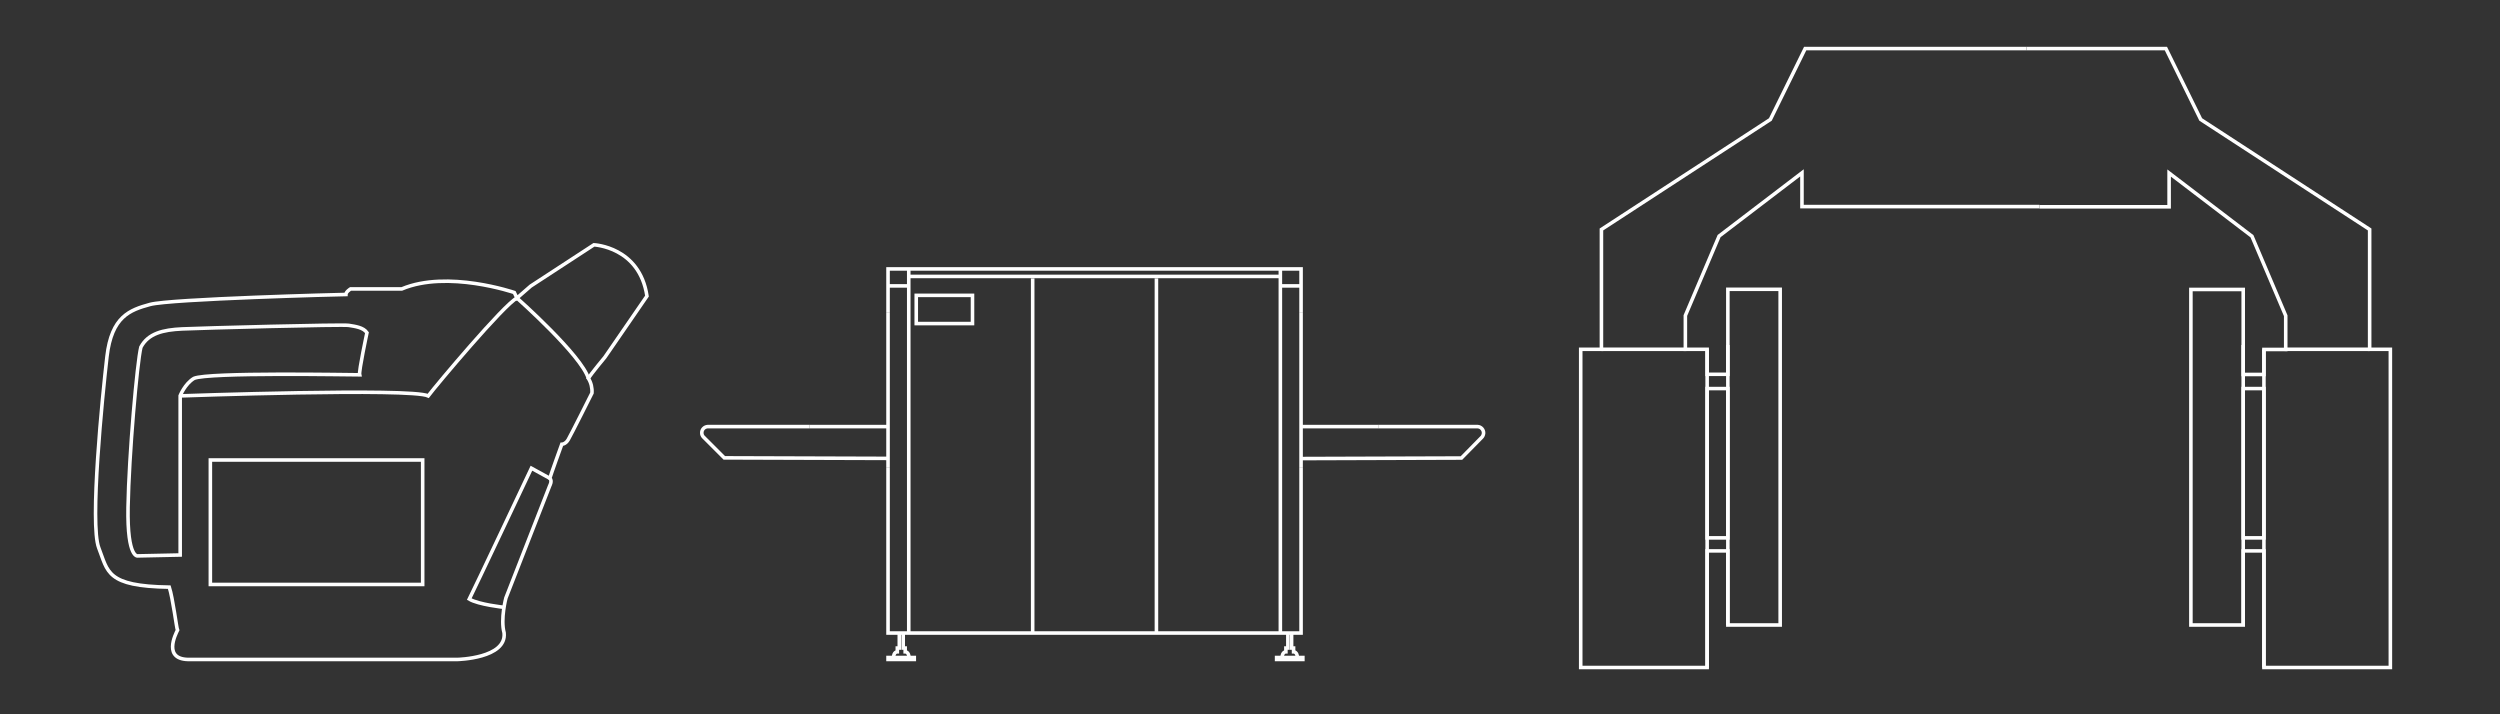 <?xml version="1.0" encoding="utf-8"?>
<!-- Generator: Adobe Illustrator 22.0.1, SVG Export Plug-In . SVG Version: 6.00 Build 0)  -->
<svg version="1.1" id="Layer_1" xmlns="http://www.w3.org/2000/svg" xmlns:xlink="http://www.w3.org/1999/xlink" x="0px" y="0px"
	 viewBox="0 0 1400 400" style="enable-background:new 0 0 1400 400;" xml:space="preserve">
<rect x="0" y="0" width="1400" height="400" fill="#333333" stroke="none"/>
<style type="text/css">
	.st0{display:none;}
	.st1{display:inline;fill:#6D6D6D;}
	.st2{display:inline;}
	.st3{fill:#0270B8;}
	.st4{fill:none;stroke:#FFFFFF;stroke-width:0.5;}
	.st5{clip-path:url(#SVGID_2_);fill:none;stroke:#FFFFFF;stroke-width:0.5;}
	.st6{clip-path:url(#SVGID_4_);fill:none;stroke:#FFFFFF;stroke-width:0.5;}
	.st7{fill:#FFFFFF;}
	.st8{clip-path:url(#SVGID_6_);fill:none;stroke:#FFFFFF;stroke-width:0.5;}
	.st9{clip-path:url(#SVGID_8_);fill:none;stroke:#FFFFFF;stroke-width:0.5;}
	.st10{clip-path:url(#SVGID_10_);fill:none;stroke:#FFFFFF;stroke-width:0.5;}
	.st11{clip-path:url(#SVGID_12_);fill:none;stroke:#FFFFFF;stroke-width:0.5;}
	.st12{clip-path:url(#SVGID_14_);fill:none;stroke:#FFFFFF;stroke-width:0.5;}
	.st13{clip-path:url(#SVGID_16_);fill:none;stroke:#FFFFFF;stroke-width:0.5;}
	.st14{clip-path:url(#SVGID_18_);fill:none;stroke:#FFFFFF;stroke-width:0.5;}
	.st15{clip-path:url(#SVGID_20_);fill:none;stroke:#FFFFFF;stroke-width:0.5;stroke-miterlimit:10;}
	.st16{clip-path:url(#SVGID_22_);fill:none;stroke:#FFFFFF;stroke-width:0.568;}
	.st17{clip-path:url(#SVGID_24_);fill:none;stroke:#FFFFFF;stroke-width:1.135;stroke-miterlimit:10;}
	.st18{clip-path:url(#SVGID_26_);fill:none;stroke:#FFFFFF;stroke-width:0.568;}
	.st19{fill:none;stroke:#FFFFFF;stroke-width:0.284;}
	.st20{clip-path:url(#SVGID_28_);fill:none;stroke:#FFFFFF;stroke-width:0.568;}
	.st21{clip-path:url(#SVGID_30_);fill:none;stroke:#FFFFFF;stroke-width:1.135;stroke-miterlimit:10;}
	.st22{fill:none;stroke:#FFFFFF;stroke-width:0.568;}
	.st23{clip-path:url(#SVGID_32_);fill:none;stroke:#FFFFFF;stroke-width:0.568;}
	.st24{clip-path:url(#SVGID_34_);fill:none;stroke:#FFFFFF;stroke-width:1.135;stroke-miterlimit:10;}
	.st25{clip-path:url(#SVGID_36_);fill:none;stroke:#FFFFFF;stroke-width:0.568;}
	.st26{clip-path:url(#SVGID_38_);fill:none;stroke:#FFFFFF;stroke-width:1.135;stroke-miterlimit:10;}
	.st27{clip-path:url(#SVGID_40_);fill:none;stroke:#FFFFFF;stroke-width:0.568;}
	.st28{clip-path:url(#SVGID_42_);fill:none;stroke:#FFFFFF;stroke-width:0.425;}
	.st29{fill:none;stroke:#FFFFFF;stroke-width:0.85;stroke-miterlimit:10;}
	.st30{fill:none;stroke:#FFFFFF;stroke-width:0.425;}
	.st31{fill:none;stroke:#FFFFFF;stroke-width:0.212;}
	.st32{clip-path:url(#SVGID_44_);fill:none;stroke:#FFFFFF;stroke-width:0.425;}
	.st33{clip-path:url(#SVGID_46_);fill:none;stroke:#FFFFFF;stroke-width:0.85;stroke-miterlimit:10;}
	.st34{clip-path:url(#SVGID_48_);fill:none;stroke:#FFFFFF;stroke-width:0.425;}
	.st35{clip-path:url(#SVGID_50_);fill:none;stroke:#FFFFFF;stroke-width:0.425;}
	.st36{clip-path:url(#SVGID_52_);fill:none;stroke:#FFFFFF;stroke-width:0.425;}
	.st37{clip-path:url(#SVGID_54_);fill:none;stroke:#FFFFFF;stroke-width:0.85;stroke-miterlimit:10;}
	.st38{clip-path:url(#SVGID_56_);fill:none;stroke:#FFFFFF;stroke-width:0.425;}
	.st39{clip-path:url(#SVGID_58_);fill:none;stroke:#FFFFFF;stroke-width:0.574;}
	.st40{clip-path:url(#SVGID_60_);fill:none;stroke:#FFFFFF;stroke-width:0.287;}
	.st41{clip-path:url(#SVGID_62_);fill:none;stroke:#FFFFFF;stroke-width:0.574;}
	.st42{clip-path:url(#SVGID_64_);fill:none;stroke:#FFFFFF;stroke-width:0.287;}
	.st43{clip-path:url(#SVGID_66_);fill:none;stroke:#FFFFFF;stroke-width:0.574;}
	.st44{clip-path:url(#SVGID_68_);fill:none;stroke:#FFFFFF;stroke-width:0.287;}
	.st45{clip-path:url(#SVGID_70_);fill:none;stroke:#FFFFFF;stroke-width:0.574;}
	.st46{clip-path:url(#SVGID_72_);fill:none;stroke:#FFFFFF;stroke-width:0.287;}
	.st47{clip-path:url(#SVGID_74_);fill:none;stroke:#FFFFFF;stroke-width:0.574;}
	.st48{clip-path:url(#SVGID_76_);}
	.st49{clip-path:url(#SVGID_78_);fill:none;stroke:#FFFFFF;stroke-width:0.591;stroke-miterlimit:10;}
	.st50{fill:none;stroke:#FFFFFF;stroke-width:0.591;stroke-miterlimit:10;}
	.st51{clip-path:url(#SVGID_80_);}
	.st52{clip-path:url(#SVGID_82_);fill:none;stroke:#FFFFFF;stroke-width:0.591;stroke-miterlimit:10;}
	.st53{clip-path:url(#SVGID_84_);}
	.st54{clip-path:url(#SVGID_86_);fill:none;stroke:#FFFFFF;stroke-width:0.591;stroke-miterlimit:10;}
	.st55{clip-path:url(#SVGID_88_);}
	.st56{clip-path:url(#SVGID_90_);fill:none;stroke:#FFFFFF;stroke-width:0.591;stroke-miterlimit:10;}
	.st57{clip-path:url(#SVGID_92_);}
	.st58{clip-path:url(#SVGID_94_);fill:none;stroke:#FFFFFF;stroke-width:0.591;stroke-miterlimit:10;}
	.st59{clip-path:url(#SVGID_96_);}
	.st60{clip-path:url(#SVGID_98_);fill:none;stroke:#FFFFFF;stroke-width:0.591;stroke-miterlimit:10;}
	.st61{clip-path:url(#SVGID_100_);fill:none;stroke:#FFFFFF;stroke-width:0.407;stroke-miterlimit:10;}
	.st62{fill:none;stroke:#FFFFFF;stroke-width:0.407;stroke-linecap:round;stroke-miterlimit:10;}
	.st63{clip-path:url(#SVGID_102_);fill:none;stroke:#FFFFFF;stroke-width:0.407;stroke-miterlimit:10;}
	.st64{clip-path:url(#SVGID_104_);fill:none;stroke:#FFFFFF;stroke-width:0.407;stroke-linecap:round;stroke-miterlimit:10;}
	.st65{fill:none;stroke:#FFFFFF;stroke-width:0.407;stroke-miterlimit:10;}
	.st66{clip-path:url(#SVGID_106_);fill:none;stroke:#FFFFFF;stroke-width:0.407;stroke-miterlimit:10;}
	.st67{clip-path:url(#SVGID_108_);fill:none;stroke:#FFFFFF;stroke-width:0.963;stroke-miterlimit:10;}
	.st68{clip-path:url(#SVGID_110_);fill:none;stroke:#FFFFFF;stroke-width:0.481;stroke-miterlimit:10;}
	.st69{clip-path:url(#SVGID_112_);fill:none;stroke:#FFFFFF;stroke-width:0.963;stroke-miterlimit:10;}
	.st70{fill:none;stroke:#FFFFFF;stroke-width:0.481;stroke-miterlimit:10;}
	.st71{fill:none;stroke:#FFFFFF;stroke-width:0.963;stroke-miterlimit:10;}
	.st72{clip-path:url(#SVGID_114_);fill:none;stroke:#FFFFFF;stroke-width:0.481;stroke-miterlimit:10;}
	.st73{clip-path:url(#SVGID_116_);fill:none;stroke:#FFFFFF;stroke-width:0.535;stroke-miterlimit:10;}
	.st74{fill:none;stroke:#FFFFFF;stroke-width:0.268;stroke-miterlimit:10;}
	.st75{clip-path:url(#SVGID_118_);fill:none;stroke:#FFFFFF;stroke-width:0.535;stroke-miterlimit:10;}
	.st76{clip-path:url(#SVGID_120_);fill:none;stroke:#FFFFFF;stroke-width:0.268;stroke-miterlimit:10;}
	.st77{clip-path:url(#SVGID_122_);fill:none;stroke:#FFFFFF;stroke-width:0.535;stroke-miterlimit:10;}
	.st78{clip-path:url(#SVGID_124_);fill:none;stroke:#FFFFFF;stroke-width:0.268;stroke-miterlimit:10;}
	.st79{clip-path:url(#SVGID_126_);fill:none;stroke:#FFFFFF;stroke-width:0.435;stroke-miterlimit:10;}
	.st80{fill:none;stroke:#FFFFFF;stroke-width:0.435;stroke-miterlimit:10;}
	.st81{clip-path:url(#SVGID_128_);fill:none;stroke:#FFFFFF;stroke-width:0.435;stroke-miterlimit:10;}
	.st82{clip-path:url(#SVGID_130_);fill:none;stroke:#FFFFFF;stroke-width:0.435;stroke-miterlimit:10;}
	.st83{clip-path:url(#SVGID_132_);fill:none;stroke:#FFFFFF;stroke-width:0.5;stroke-miterlimit:10;}
	.st84{clip-path:url(#SVGID_134_);fill:none;stroke:#FFFFFF;stroke-width:0.5;stroke-miterlimit:10;}
	.st85{fill:none;stroke:#FFFFFF;stroke-width:0.693;stroke-miterlimit:10;}
	.st86{fill:none;stroke:#FFFFFF;stroke-width:0.551;}
	.st87{fill:none;stroke:#FFFFFF;stroke-width:0.276;}
	.st88{fill:none;stroke:#FFFFFF;stroke-width:0.693;stroke-linecap:round;stroke-miterlimit:10;}
	.st89{stroke:#FFFFFF;stroke-width:0.693;stroke-linecap:round;stroke-miterlimit:10;}
	.st90{clip-path:url(#SVGID_136_);}
	.st91{stroke:#FFFFFF;stroke-width:0.693;stroke-miterlimit:10;}
	.st92{clip-path:url(#SVGID_138_);}
	.st93{stroke:#FFFFFF;stroke-width:1.387;stroke-miterlimit:10;}
	.st94{fill:none;stroke:#FFFFFF;stroke-width:0.548;}
	.st95{fill:none;stroke:#FFFFFF;stroke-width:0.274;}
	.st96{fill:none;stroke:#FFFFFF;stroke-width:0.531;stroke-miterlimit:10;}
	.st97{fill:none;stroke:#FFFFFF;stroke-width:0.266;stroke-miterlimit:10;}
	.st98{stroke:#FFFFFF;stroke-width:0.698;stroke-linecap:round;stroke-miterlimit:10;}
	.st99{fill:none;stroke:#FFFFFF;stroke-width:0.698;stroke-miterlimit:10;}
	.st100{fill:none;stroke:#FFFFFF;stroke-width:0.698;stroke-linecap:round;stroke-miterlimit:10;}
	.st101{clip-path:url(#SVGID_140_);}
	.st102{stroke:#FFFFFF;stroke-width:0.698;stroke-miterlimit:10;}
	.st103{clip-path:url(#SVGID_142_);}
	.st104{stroke:#FFFFFF;stroke-width:1.395;stroke-miterlimit:10;}
	.st105{fill:none;stroke:#FFFFFF;stroke-width:0.547;}
	.st106{fill:none;stroke:#FFFFFF;stroke-width:0.274;}
	.st107{fill:none;stroke:#FFFFFF;stroke-width:0.531;stroke-miterlimit:10;}
	.st108{fill:none;stroke:#FFFFFF;stroke-width:0.266;stroke-miterlimit:10;}
	.st109{clip-path:url(#SVGID_144_);}
	.st110{clip-path:url(#SVGID_146_);}
	.st111{fill:none;stroke:#FFFFFF;stroke-width:2;stroke-miterlimit:10;}
</style>
<g id="Layer_1_2_" class="st0">
	<rect class="st1" width="1400" height="400"/>
	<g id="Layer_1_1_" class="st2">
		<rect x="-1" y="-1" class="st3" width="1399" height="399"/>
	</g>
	<g id="Layer_2_1_" class="st2">
		<polygon class="st4" points="374.9,166.7 374.9,166.7 374.9,332.7 593,332.7 593,166.7 		"/>
		<polygon class="st4" points="385.6,166.7 385.6,166.7 385.6,332.7 581.5,332.7 581.5,166.7 		"/>
		<polygon class="st4" points="374.6,166.9 374.6,166.9 374.6,177.8 385.2,177.8 385.2,166.9 		"/>
		<polygon class="st4" points="582,166.9 582,166.9 582,177.8 592.6,177.8 592.6,166.9 		"/>
		<g>
			<g>
				<g>
					<g>
						<defs>
							<rect id="SVGID_1_" x="24" y="63.8" width="1349.6" height="274.2"/>
						</defs>
						<clipPath id="SVGID_2_">
							<use xlink:href="#SVGID_1_"  style="overflow:visible;"/>
						</clipPath>
						<path class="st5" d="M592.9,250.2L592.9,250.2v16.1h27c0,0,17.3-16.1,12.9-16.1L592.9,250.2L592.9,250.2z"/>
					</g>
				</g>
			</g>
			<g>
				<g>
					<g>
						<defs>
							<rect id="SVGID_3_" x="24" y="63.8" width="1349.6" height="274.2"/>
						</defs>
						<clipPath id="SVGID_4_">
							<use xlink:href="#SVGID_3_"  style="overflow:visible;"/>
						</clipPath>
						<path class="st6" d="M375,250.2L375,250.2v16.1h-27c0,0-17.3-16.1-12.9-16.1L375,250.2L375,250.2z"/>
					</g>
				</g>
			</g>
		</g>
		<rect x="402.6" y="333.6" class="st7" width="12.1" height="4.1"/>
		<g>
			<g>
				<g>
					<g>
						<defs>
							<rect id="SVGID_5_" x="24" y="63.8" width="1349.6" height="274.2"/>
						</defs>
						<clipPath id="SVGID_6_">
							<use xlink:href="#SVGID_5_"  style="overflow:visible;"/>
						</clipPath>
						<polygon class="st8" points="402.6,333.6 402.6,333.6 402.6,337.7 414.7,337.7 414.7,333.6 						"/>
					</g>
				</g>
			</g>
		</g>
		<rect x="552.4" y="333.6" class="st7" width="12.1" height="4.1"/>
		<g>
			<g>
				<g>
					<g>
						<defs>
							<rect id="SVGID_7_" x="24" y="63.8" width="1349.6" height="274.2"/>
						</defs>
						<clipPath id="SVGID_8_">
							<use xlink:href="#SVGID_7_"  style="overflow:visible;"/>
						</clipPath>
						<polygon class="st9" points="552.4,333.6 552.4,333.6 552.4,337.7 564.5,337.7 564.5,333.6 						"/>
					</g>
				</g>
			</g>
		</g>
		<polygon class="st4" points="450.5,166.7 450.5,166.7 450.5,332.7 516.7,332.7 516.7,166.7 		"/>
		<polygon class="st4" points="802.9,118.8 802.9,118.8 802.9,331.3 919,331.3 919,118.8 		"/>
		<polygon class="st4" points="919.3,64 919.3,64 919.3,331.3 1144.4,331.3 1144.4,64 		"/>
		<g>
			<g>
				<g>
					<g>
						<defs>
							<rect id="SVGID_9_" x="24" y="63.8" width="1349.6" height="274.2"/>
						</defs>
						<clipPath id="SVGID_10_">
							<use xlink:href="#SVGID_9_"  style="overflow:visible;"/>
						</clipPath>
						<polygon class="st10" points="1144.7,309.3 1144.7,309.3 1144.7,331.3 1373.4,331.3 1373.4,309.3 						"/>
					</g>
				</g>
			</g>
		</g>
		<polygon class="st4" points="690.3,309.3 690.3,309.3 690.3,331.3 919,331.3 919,309.3 		"/>
		<polygon class="st7" points="919.5,331.8 919.5,331.8 919.5,336.8 929.8,336.8 929.8,331.8 		"/>
		<polygon class="st4" points="919.5,331.8 919.5,331.8 919.5,336.8 929.8,336.8 929.8,331.8 		"/>
		<polygon class="st7" points="803.2,331.8 803.2,331.8 803.2,336.8 813.5,336.8 813.5,331.8 		"/>
		<polygon class="st4" points="803.2,331.8 803.2,331.8 803.2,336.8 813.5,336.8 813.5,331.8 		"/>
		<polygon class="st7" points="1133.9,331.8 1133.9,331.8 1133.9,336.8 1144.2,336.8 1144.2,331.8 		"/>
		<polygon class="st4" points="1133.9,331.8 1133.9,331.8 1133.9,336.8 1144.2,336.8 1144.2,331.8 		"/>
		<polygon class="st7" points="1250.4,331.8 1250.4,331.8 1250.4,336.8 1260.7,336.8 1260.7,331.8 		"/>
		<polygon class="st4" points="1250.4,331.8 1250.4,331.8 1250.4,336.8 1260.7,336.8 1260.7,331.8 		"/>
		<polygon class="st4" points="965.9,64 965.9,64 965.9,331.3 1097.8,331.3 1097.8,64 		"/>
		<polygon class="st4" points="1144.7,118.8 1144.7,118.8 1144.7,331.3 1260.8,331.3 1260.8,118.8 		"/>
		<polygon class="st4" points="65.7,164.1 65.7,164.1 65.7,332.7 222.5,332.7 222.5,164.1 		"/>
		<polygon class="st4" points="76.7,164.1 76.7,164.1 76.7,332.7 211.5,332.7 211.5,164.1 		"/>
		<polygon class="st4" points="66.2,164.3 66.2,164.3 66.2,175.3 76.9,175.3 76.9,164.3 		"/>
		<polygon class="st4" points="211.3,164.3 211.3,164.3 211.3,175.3 222,175.3 222,164.3 		"/>
		<g>
			<g>
				<g>
					<g>
						<defs>
							<rect id="SVGID_11_" x="24" y="63.8" width="1349.6" height="274.2"/>
						</defs>
						<clipPath id="SVGID_12_">
							<use xlink:href="#SVGID_11_"  style="overflow:visible;"/>
						</clipPath>
						<path class="st11" d="M222.7,248.8L222.7,248.8v16.4h27.4c0,0,17.6-16.4,13.1-16.4L222.7,248.8L222.7,248.8z"/>
					</g>
				</g>
			</g>
			<g>
				<g>
					<g>
						<defs>
							<rect id="SVGID_13_" x="24" y="63.8" width="1349.6" height="274.2"/>
						</defs>
						<clipPath id="SVGID_14_">
							<use xlink:href="#SVGID_13_"  style="overflow:visible;"/>
						</clipPath>
						<path class="st12" d="M65.5,248.8L65.5,248.8v16.4H38.1c0,0-17.6-16.4-13.1-16.4L65.5,248.8L65.5,248.8z"/>
					</g>
				</g>
			</g>
		</g>
		<rect x="77.6" y="333.6" class="st7" width="12.3" height="4.1"/>
		<g>
			<g>
				<g>
					<g>
						<defs>
							<rect id="SVGID_15_" x="24" y="63.8" width="1349.6" height="274.2"/>
						</defs>
						<clipPath id="SVGID_16_">
							<use xlink:href="#SVGID_15_"  style="overflow:visible;"/>
						</clipPath>
						<polygon class="st13" points="77.6,333.6 77.6,333.6 77.6,337.7 89.9,337.7 89.9,333.6 						"/>
					</g>
				</g>
			</g>
		</g>
		<rect x="198.3" y="333.6" class="st7" width="12.3" height="4.1"/>
		<g>
			<g>
				<g>
					<g>
						<defs>
							<rect id="SVGID_17_" x="24" y="63.8" width="1349.6" height="274.2"/>
						</defs>
						<clipPath id="SVGID_18_">
							<use xlink:href="#SVGID_17_"  style="overflow:visible;"/>
						</clipPath>
						<polygon class="st14" points="198.3,333.6 198.3,333.6 198.3,337.7 210.6,337.7 210.6,333.6 						"/>
					</g>
				</g>
			</g>
		</g>
	</g>
	<g id="Layer_3" class="st2">
		<g>
			<g>
				<g>
					<g>
						<defs>
							<rect id="SVGID_19_" x="328" y="29.5" width="732.9" height="343.5"/>
						</defs>
						<clipPath id="SVGID_20_">
							<use xlink:href="#SVGID_19_"  style="overflow:visible;"/>
						</clipPath>
						<path class="st15" d="M365.3,235.8h-29c0,0-8,0-8,8s6,10,6,10l5,7h26 M1023.7,235.8h29c0,0,8,0,8,8s-6,10-6,10l-5,7h-26
							 M1018.9,89.7l-3.7,4.5 M1017.7,100.8h6 M1007.7,86.8v6 M829.7,92.8c-3,0-9,0-9,7 M920.7,92.8v257 M829.7,92.8h18h161
							c3,0,9,0,9,7v240c0,5,0,10-7,10h-15h-75h-86h-4c0,0-10,0-10-14v-236 M831.7,86.8c-12,0-17,5-17,13v7 M831.7,86.8h175
							c12,0,17,5,17,13v128v112c0,10-3,16-14,16h-6 M801.7,355.8h202v17h-202c0,0-1-267,0-266h13v249 M370,89.7l3.7,4.5
							 M371.3,100.8h-6 M381.3,86.8v6 M559.3,92.8c3,0,9,0,9,7 M468.3,92.8v257 M559.3,92.8h-18h-161c-3,0-9,0-9,7v240
							c0,5,0,10,7,10h15h75h86h4c0,0,10,0,10-14v-236 M557.3,86.8c12,0,17,5,17,13v7 M557.3,86.8h-175c-12,0-17,5-17,13v128v112
							c0,10,3,16,14,16h6 M587.3,355.8h-202v17h202v-266h-13v249 M587.3,355.8v17h214v-17 M694.3,349.8h90c0,0,11,0,11-10v-74v-221
							c0,0,0-9-11-9 M587.3,45.8c0-16,16-16,16-16h182c0,0,16,0,16,16v62v162v84v2h-214v-26v-94v-86v-40V45.8z M694.3,35.8v197v117
							h-90c0,0-11,0-11-10v-74v-221c0,0,0-9,11-9h180"/>
					</g>
				</g>
			</g>
		</g>
	</g>
	<g id="Layer_4" class="st2">
		<g>
			<g>
				<g>
					<g>
						<defs>
							<rect id="SVGID_21_" x="121" y="20.4" width="1147" height="354.6"/>
						</defs>
						<clipPath id="SVGID_22_">
							<use xlink:href="#SVGID_21_"  style="overflow:visible;"/>
						</clipPath>
						<path class="st16" d="M131.1,374.7L131.1,374.7v-12.3h-9.4v12.3H131.1z M121.6,34.7L121.6,34.7v328h9.6v-328L121.6,34.7
							L121.6,34.7z"/>
					</g>
				</g>
			</g>
			<g>
				<g>
					<g>
						<defs>
							<rect id="SVGID_23_" x="121" y="20.4" width="1147" height="354.6"/>
						</defs>
						<clipPath id="SVGID_24_">
							<use xlink:href="#SVGID_23_"  style="overflow:visible;"/>
						</clipPath>
						<rect x="121.6" y="21.7" class="st17" width="9.6" height="12.3"/>
					</g>
				</g>
			</g>
			<g>
				<g>
					<g>
						<defs>
							<rect id="SVGID_25_" x="121" y="20.4" width="1147" height="354.6"/>
						</defs>
						<clipPath id="SVGID_26_">
							<use xlink:href="#SVGID_25_"  style="overflow:visible;"/>
						</clipPath>
						<path class="st18" d="M131.3,25.9L131.3,25.9v24.9h110.1V25.9H131.3z M131.1,34.6L131.1,34.6v-13h-9.6v13H131.1z"/>
					</g>
				</g>
			</g>
		</g>
		<path class="st19" d="M131.3,30.2L131.3,30.2v4.3h110.1v-4.3H131.3z M131.3,45.5L131.3,45.5v1.8h110.1v-1.8H131.3z"/>
		<g>
			<g>
				<g>
					<g>
						<defs>
							<rect id="SVGID_27_" x="121" y="20.4" width="1147" height="354.6"/>
						</defs>
						<clipPath id="SVGID_28_">
							<use xlink:href="#SVGID_27_"  style="overflow:visible;"/>
						</clipPath>
						<path class="st20" d="M250.8,374.1L250.8,374.1v-12.3h-9.4v12.3H250.8z M241.4,34.1L241.4,34.1v328h9.6v-328
							C251,34.1,241.4,34.1,241.4,34.1z"/>
					</g>
				</g>
			</g>
			<g>
				<g>
					<g>
						<defs>
							<rect id="SVGID_29_" x="121" y="20.4" width="1147" height="354.6"/>
						</defs>
						<clipPath id="SVGID_30_">
							<use xlink:href="#SVGID_29_"  style="overflow:visible;"/>
						</clipPath>
						<rect x="241.4" y="21" class="st21" width="9.6" height="12.3"/>
					</g>
				</g>
			</g>
		</g>
		<polygon class="st22" points="251,33.9 251,33.9 251,21 241.4,21 241.4,33.9 		"/>
		<g>
			<g>
				<g>
					<g>
						<defs>
							<rect id="SVGID_31_" x="121" y="20.4" width="1147" height="354.6"/>
						</defs>
						<clipPath id="SVGID_32_">
							<use xlink:href="#SVGID_31_"  style="overflow:visible;"/>
						</clipPath>
						<path class="st23" d="M1147.6,374.7L1147.6,374.7v-12.3h-9.4v12.3H1147.6z M1138,34.7L1138,34.7v328h9.6v-328L1138,34.7
							L1138,34.7z"/>
					</g>
				</g>
			</g>
			<g>
				<g>
					<g>
						<defs>
							<rect id="SVGID_33_" x="121" y="20.4" width="1147" height="354.6"/>
						</defs>
						<clipPath id="SVGID_34_">
							<use xlink:href="#SVGID_33_"  style="overflow:visible;"/>
						</clipPath>
						<rect x="1138" y="21.7" class="st24" width="9.6" height="12.3"/>
					</g>
				</g>
			</g>
		</g>
		<path class="st22" d="M1147.7,25.9L1147.7,25.9v24.9h110.1V25.9H1147.7z M1147.6,34.6L1147.6,34.6v-13h-9.6v13H1147.6z"/>
		<path class="st19" d="M1147.7,30.2L1147.7,30.2v4.3h110.1v-4.3H1147.7z M1147.7,45.5L1147.7,45.5v1.8h110.1v-1.8H1147.7z"/>
		<g>
			<g>
				<g>
					<g>
						<defs>
							<rect id="SVGID_35_" x="121" y="20.4" width="1147" height="354.6"/>
						</defs>
						<clipPath id="SVGID_36_">
							<use xlink:href="#SVGID_35_"  style="overflow:visible;"/>
						</clipPath>
						<path class="st25" d="M1267.3,374.1L1267.3,374.1v-12.3h-9.4v12.3H1267.3z M1257.9,34.1L1257.9,34.1v328h9.6v-328
							C1267.5,34.1,1257.9,34.1,1257.9,34.1z"/>
					</g>
				</g>
			</g>
			<g>
				<g>
					<g>
						<defs>
							<rect id="SVGID_37_" x="121" y="20.4" width="1147" height="354.6"/>
						</defs>
						<clipPath id="SVGID_38_">
							<use xlink:href="#SVGID_37_"  style="overflow:visible;"/>
						</clipPath>
						<rect x="1257.9" y="21" class="st26" width="9.6" height="12.3"/>
					</g>
				</g>
			</g>
			<g>
				<g>
					<g>
						<defs>
							<rect id="SVGID_39_" x="121" y="20.4" width="1147" height="354.6"/>
						</defs>
						<clipPath id="SVGID_40_">
							<use xlink:href="#SVGID_39_"  style="overflow:visible;"/>
						</clipPath>
						<polygon class="st27" points="1267.4,33.9 1267.4,33.9 1267.4,21 1257.9,21 1257.9,33.9 						"/>
					</g>
				</g>
			</g>
			<g>
				<g>
					<g>
						<defs>
							<rect id="SVGID_41_" x="121" y="20.4" width="1147" height="354.6"/>
						</defs>
						<clipPath id="SVGID_42_">
							<use xlink:href="#SVGID_41_"  style="overflow:visible;"/>
						</clipPath>
						<path class="st28" d="M468,374.8L468,374.8v-12.4h-9.5v12.4H468z M458.3,34.6L458.3,34.6v328.2h9.7V34.6H458.3z"/>
					</g>
				</g>
			</g>
		</g>
		<rect x="458.3" y="21.6" class="st29" width="9.6" height="12.4"/>
		<path class="st30" d="M468,25.7L468,25.7v25h110.3v-25H468z M467.8,34.5L467.8,34.5v-13h-9.6v13H467.8z"/>
		<polygon class="st31" points="468,25.7 468,25.7 468,34.3 578.2,34.3 578.2,25.7 		"/>
		<g>
			<g>
				<g>
					<g>
						<defs>
							<rect id="SVGID_43_" x="121" y="20.4" width="1147" height="354.6"/>
						</defs>
						<clipPath id="SVGID_44_">
							<use xlink:href="#SVGID_43_"  style="overflow:visible;"/>
						</clipPath>
						<path class="st32" d="M587.7,374.2L587.7,374.2v-12.4h-9.5v12.4H587.7z M578.1,33.9L578.1,33.9v328.2h9.7V33.9H578.1z"/>
					</g>
				</g>
			</g>
			<g>
				<g>
					<g>
						<defs>
							<rect id="SVGID_45_" x="121" y="20.4" width="1147" height="354.6"/>
						</defs>
						<clipPath id="SVGID_46_">
							<use xlink:href="#SVGID_45_"  style="overflow:visible;"/>
						</clipPath>
						<rect x="578.2" y="20.9" class="st33" width="9.6" height="12.4"/>
					</g>
				</g>
			</g>
			<g>
				<g>
					<g>
						<defs>
							<rect id="SVGID_47_" x="121" y="20.4" width="1147" height="354.6"/>
						</defs>
						<clipPath id="SVGID_48_">
							<use xlink:href="#SVGID_47_"  style="overflow:visible;"/>
						</clipPath>
						<path class="st34" d="M458.3,31.1H456 M458.3,28.8H456 M456,34.5L456,34.5v-9.1c-1.5,0-2.7,1.2-2.7,2.7v3.7
							C453.3,33.3,454.5,34.5,456,34.5z M458.3,47.1H456 M458.3,44.8H456 M456,50.5L456,50.5v-9.1c-1.5,0-2.7,1.2-2.7,2.7v3.7
							C453.3,49.3,454.5,50.5,456,50.5z M587.9,44.8h2.3 M587.9,47.1h2.3 M590.1,41.4L590.1,41.4v9.1c1.5,0,2.7-1.2,2.7-2.7v-3.7
							C592.9,42.6,591.6,41.4,590.1,41.4z M587.9,28.8h2.3 M587.9,31.1h2.3 M590.1,25.4L590.1,25.4v9.1c1.5,0,2.7-1.2,2.7-2.7v-3.7
							C592.9,26.6,591.6,25.4,590.1,25.4z M587.8,33.9L587.8,33.9v-13h-9.6v13H587.8z"/>
					</g>
				</g>
			</g>
			<g>
				<g>
					<g>
						<defs>
							<rect id="SVGID_49_" x="121" y="20.4" width="1147" height="354.6"/>
						</defs>
						<clipPath id="SVGID_50_">
							<use xlink:href="#SVGID_49_"  style="overflow:visible;"/>
						</clipPath>
						<path class="st35" d="M843.6,374.8L843.6,374.8v-12.4H834v12.4H843.6z M833.9,34.6L833.9,34.6v328.2h9.7V34.6H833.9z"/>
					</g>
				</g>
			</g>
		</g>
		<rect x="833.9" y="21.6" class="st29" width="9.6" height="12.4"/>
		<path class="st30" d="M843.6,25.7L843.6,25.7v25h110.3v-25H843.6z M843.4,34.5L843.4,34.5v-13h-9.6v13H843.4z"/>
		<polygon class="st31" points="843.6,25.7 843.6,25.7 843.6,34.3 953.9,34.3 953.9,25.7 		"/>
		<g>
			<g>
				<g>
					<g>
						<defs>
							<rect id="SVGID_51_" x="121" y="20.4" width="1147" height="354.6"/>
						</defs>
						<clipPath id="SVGID_52_">
							<use xlink:href="#SVGID_51_"  style="overflow:visible;"/>
						</clipPath>
						<path class="st36" d="M963.3,374.2L963.3,374.2v-12.4h-9.5v12.4H963.3z M953.7,33.9L953.7,33.9v328.2h9.7V33.9H953.7z"/>
					</g>
				</g>
			</g>
			<g>
				<g>
					<g>
						<defs>
							<rect id="SVGID_53_" x="121" y="20.4" width="1147" height="354.6"/>
						</defs>
						<clipPath id="SVGID_54_">
							<use xlink:href="#SVGID_53_"  style="overflow:visible;"/>
						</clipPath>
						<rect x="953.8" y="20.9" class="st37" width="9.6" height="12.4"/>
					</g>
				</g>
			</g>
			<g>
				<g>
					<g>
						<defs>
							<rect id="SVGID_55_" x="121" y="20.4" width="1147" height="354.6"/>
						</defs>
						<clipPath id="SVGID_56_">
							<use xlink:href="#SVGID_55_"  style="overflow:visible;"/>
						</clipPath>
						<path class="st38" d="M833.9,31.1h-2.3 M833.9,28.8h-2.3 M831.6,34.5L831.6,34.5v-9.1c-1.5,0-2.7,1.2-2.7,2.7v3.7
							C828.9,33.3,830.1,34.5,831.6,34.5z M833.9,47.1h-2.3 M833.9,44.8h-2.3 M831.6,50.5L831.6,50.5v-9.1c-1.5,0-2.7,1.2-2.7,2.7
							v3.7C828.9,49.3,830.1,50.5,831.6,50.5z M963.5,44.8h2.3 M963.5,47.1h2.3 M965.7,41.4L965.7,41.4v9.1c1.5,0,2.7-1.2,2.7-2.7
							v-3.7C968.5,42.6,967.2,41.4,965.7,41.4z M963.5,28.8h2.3 M963.5,31.1h2.3 M965.7,25.4L965.7,25.4v9.1c1.5,0,2.7-1.2,2.7-2.7
							v-3.7C968.5,26.6,967.2,25.4,965.7,25.4z M963.4,33.9L963.4,33.9v-13h-9.6v13H963.4z"/>
					</g>
				</g>
			</g>
		</g>
	</g>
	<g id="Layer_5" class="st2">
		<g>
			<g>
				<g>
					<g>
						<defs>
							<rect id="SVGID_57_" x="276" y="28.4" width="808.7" height="347.6"/>
						</defs>
						<clipPath id="SVGID_58_">
							<use xlink:href="#SVGID_57_"  style="overflow:visible;"/>
						</clipPath>
						<path class="st39" d="M608.4,365.8V34.3h-2 M596.7,34.3h-5.9v4.2 M608.4,375.7h9.5l-9.5-10.2"/>
					</g>
				</g>
			</g>
			<g>
				<g>
					<g>
						<defs>
							<rect id="SVGID_59_" x="276" y="28.4" width="808.7" height="347.6"/>
						</defs>
						<clipPath id="SVGID_60_">
							<use xlink:href="#SVGID_59_"  style="overflow:visible;"/>
						</clipPath>
						<line class="st40" x1="608.2" y1="375.9" x2="608.2" y2="365.6"/>
					</g>
				</g>
			</g>
			<g>
				<g>
					<g>
						<defs>
							<rect id="SVGID_61_" x="276" y="28.4" width="808.7" height="347.6"/>
						</defs>
						<clipPath id="SVGID_62_">
							<use xlink:href="#SVGID_61_"  style="overflow:visible;"/>
						</clipPath>
						<path class="st41" d="M597.9,28.7l-1.2,1.1v11.9h9.7V29.5l-1.3-0.9h-7.2V28.7z M590.8,375.7h17.6"/>
					</g>
				</g>
			</g>
			<g>
				<g>
					<g>
						<defs>
							<rect id="SVGID_63_" x="276" y="28.4" width="808.7" height="347.6"/>
						</defs>
						<clipPath id="SVGID_64_">
							<use xlink:href="#SVGID_63_"  style="overflow:visible;"/>
						</clipPath>
						<line class="st42" x1="590.8" y1="375.7" x2="590.8" y2="38.3"/>
					</g>
				</g>
			</g>
			<g>
				<g>
					<g>
						<defs>
							<rect id="SVGID_65_" x="276" y="28.4" width="808.7" height="347.6"/>
						</defs>
						<clipPath id="SVGID_66_">
							<use xlink:href="#SVGID_65_"  style="overflow:visible;"/>
						</clipPath>
						<path class="st43" d="M285.8,365.8V34.3h2 M297.4,34.3h5.9v4.2 M285.8,375.7h-9.5l9.5-10.2 M598.3,30.4L598.3,30.4V33h6.4
							v-2.7h-6.4V30.4z M590.8,38.3l-5.3,0.2v1.7v101.5v3.8h1.2v5.3l-1.2,0.1v3.6v101.7v3.1l1.2,0.1v5.4l-1.2,0.1v3.5v107.4h5.3"/>
					</g>
				</g>
			</g>
			<g>
				<g>
					<g>
						<defs>
							<rect id="SVGID_67_" x="276" y="28.4" width="808.7" height="347.6"/>
						</defs>
						<clipPath id="SVGID_68_">
							<use xlink:href="#SVGID_67_"  style="overflow:visible;"/>
						</clipPath>
						<line class="st44" x1="285.9" y1="375.9" x2="285.9" y2="365.6"/>
					</g>
				</g>
			</g>
			<g>
				<g>
					<g>
						<defs>
							<rect id="SVGID_69_" x="276" y="28.4" width="808.7" height="347.6"/>
						</defs>
						<clipPath id="SVGID_70_">
							<use xlink:href="#SVGID_69_"  style="overflow:visible;"/>
						</clipPath>
						<path class="st45" d="M296.3,28.7l1.2,1.1v11.9h-9.7V29.5l1.3-0.9h7.2V28.7z M303.4,375.7h-17.6"/>
					</g>
				</g>
			</g>
			<g>
				<g>
					<g>
						<defs>
							<rect id="SVGID_71_" x="276" y="28.4" width="808.7" height="347.6"/>
						</defs>
						<clipPath id="SVGID_72_">
							<use xlink:href="#SVGID_71_"  style="overflow:visible;"/>
						</clipPath>
						<line class="st46" x1="303.4" y1="375.7" x2="303.4" y2="38.3"/>
					</g>
				</g>
			</g>
			<g>
				<g>
					<g>
						<defs>
							<rect id="SVGID_73_" x="276" y="28.4" width="808.7" height="347.6"/>
						</defs>
						<clipPath id="SVGID_74_">
							<use xlink:href="#SVGID_73_"  style="overflow:visible;"/>
						</clipPath>
						<path class="st47" d="M295.8,30.4L295.8,30.4V33h-6.5v-2.7h6.5V30.4z M303.4,38.3l5.3,0.2v1.7v101.5v3.8h-1.2v5.3l1.2,0.1v3.6
							v101.7v3.1l-1.2,0.1v5.4l1.2,0.1v3.5v107.4h-5.3"/>
					</g>
				</g>
			</g>
			<g>
				<g>
					<g>
						<defs>
							<rect id="SVGID_75_" x="276" y="28.4" width="808.7" height="347.6"/>
						</defs>
						<clipPath id="SVGID_76_">
							<use xlink:href="#SVGID_75_"  style="overflow:visible;"/>
						</clipPath>
						<path class="st48" d="M1052.9,107.5H940.3c-3,0-5.4,2.3-5.4,5.1v22.5c0,2.8,2.4,5.1,5.4,5.1h112.6c3,0,5.4-2.3,5.4-5.1v-22.5
							C1058.3,109.8,1055.9,107.5,1052.9,107.5 M940.3,139.7c-2.7,0-4.9-2-4.9-4.6v-22.5c0-2.5,2.2-4.6,4.9-4.6h112.6
							c2.7,0,4.8,2,4.8,4.6v22.5c0,2.5-2.2,4.6-4.8,4.6H940.3z"/>
					</g>
				</g>
			</g>
			<g>
				<g>
					<g>
						<defs>
							<rect id="SVGID_77_" x="276" y="28.4" width="808.7" height="347.6"/>
						</defs>
						<clipPath id="SVGID_78_">
							<use xlink:href="#SVGID_77_"  style="overflow:visible;"/>
						</clipPath>
						<path class="st49" d="M1052.9,107.5H940.3c-3,0-5.4,2.3-5.4,5.1v22.5c0,2.8,2.4,5.1,5.4,5.1h112.6c3,0,5.4-2.3,5.4-5.1v-22.5
							C1058.3,109.8,1055.9,107.5,1052.9,107.5 M940.3,139.7c-2.7,0-4.9-2-4.9-4.6v-22.5c0-2.5,2.2-4.6,4.9-4.6h112.6
							c2.7,0,4.8,2,4.8,4.6v22.5c0,2.5-2.2,4.6-4.8,4.6H940.3z"/>
					</g>
				</g>
			</g>
		</g>
		<path d="M1006.3,150.8h-19.5v167.1h19.5V150.8z M987.4,151.3h18.3v166h-18.3V151.3z"/>
		<path class="st50" d="M1006.3,150.8h-19.5v167.1h19.5V150.8z M987.4,151.3h18.3v166h-18.3V151.3z"/>
		<g>
			<g>
				<g>
					<g>
						<defs>
							<rect id="SVGID_79_" x="907.7" y="76.7" width="176.7" height="251"/>
						</defs>
						<clipPath id="SVGID_80_">
							<use xlink:href="#SVGID_79_"  style="overflow:visible;"/>
						</clipPath>
						<path class="st51" d="M1080.1,76.7h-167c-3,0-5.4,2.3-5.4,5.1v241.3c0,2.8,2.4,5.1,5.4,5.1h167c3,0,5.4-2.3,5.4-5.1V81.8
							C1085.5,79,1083.1,76.7,1080.1,76.7 M913.1,327.6c-2.7,0-4.8-2-4.8-4.6V81.8c0-2.5,2.2-4.6,4.8-4.6h167c2.7,0,4.8,2,4.8,4.6
							v241.3c0,2.5-2.2,4.6-4.8,4.6h-167V327.6z"/>
					</g>
				</g>
			</g>
		</g>
		<g>
			<g>
				<g>
					<g>
						<defs>
							<rect id="SVGID_81_" x="276" y="28.4" width="808.7" height="347.6"/>
						</defs>
						<clipPath id="SVGID_82_">
							<use xlink:href="#SVGID_81_"  style="overflow:visible;"/>
						</clipPath>
						<rect x="907.7" y="76.7" class="st52" width="176.7" height="251"/>
					</g>
				</g>
			</g>
			<g>
				<g>
					<g>
						<defs>
							<rect id="SVGID_83_" x="276" y="28.4" width="808.7" height="347.6"/>
						</defs>
						<clipPath id="SVGID_84_">
							<use xlink:href="#SVGID_83_"  style="overflow:visible;"/>
						</clipPath>
						<path class="st53" d="M946.5,206.5h-15.7c-3,0-5.4,2.3-5.4,5.1v14.8c0,2.8,2.4,5.1,5.4,5.1h15.7c3,0,5.4-2.3,5.4-5.1v-14.8
							C952,208.8,949.5,206.5,946.5,206.5 M930.8,230.9c-2.7,0-4.9-2-4.9-4.6v-14.8c0-2.5,2.2-4.6,4.9-4.6h15.7c2.7,0,4.8,2,4.8,4.6
							v14.8c0,2.5-2.2,4.6-4.8,4.6H930.8z"/>
					</g>
				</g>
			</g>
			<g>
				<g>
					<g>
						<defs>
							<rect id="SVGID_85_" x="276" y="28.4" width="808.7" height="347.6"/>
						</defs>
						<clipPath id="SVGID_86_">
							<use xlink:href="#SVGID_85_"  style="overflow:visible;"/>
						</clipPath>
						<path class="st54" d="M946.5,206.5h-15.7c-3,0-5.4,2.3-5.4,5.1v14.8c0,2.8,2.4,5.1,5.4,5.1h15.7c3,0,5.4-2.3,5.4-5.1v-14.8
							C952,208.8,949.5,206.5,946.5,206.5 M930.8,230.9c-2.7,0-4.9-2-4.9-4.6v-14.8c0-2.5,2.2-4.6,4.9-4.6h15.7c2.7,0,4.8,2,4.8,4.6
							v14.8c0,2.5-2.2,4.6-4.8,4.6H930.8z"/>
					</g>
				</g>
			</g>
			<g>
				<g>
					<g>
						<defs>
							<rect id="SVGID_87_" x="276" y="28.4" width="808.7" height="347.6"/>
						</defs>
						<clipPath id="SVGID_88_">
							<use xlink:href="#SVGID_87_"  style="overflow:visible;"/>
						</clipPath>
						<path class="st55" d="M946.5,243.1h-15.7c-3,0-5.4,2.3-5.4,5.1V263c0,2.8,2.4,5.1,5.4,5.1h15.7c3,0,5.4-2.3,5.4-5.1v-14.8
							C952,245.4,949.5,243.1,946.5,243.1 M930.8,267.6c-2.7,0-4.9-2-4.9-4.6v-14.8c0-2.5,2.2-4.6,4.9-4.6h15.7c2.7,0,4.8,2,4.8,4.6
							V263c0,2.5-2.2,4.6-4.8,4.6H930.8z"/>
					</g>
				</g>
			</g>
			<g>
				<g>
					<g>
						<defs>
							<rect id="SVGID_89_" x="276" y="28.4" width="808.7" height="347.6"/>
						</defs>
						<clipPath id="SVGID_90_">
							<use xlink:href="#SVGID_89_"  style="overflow:visible;"/>
						</clipPath>
						<path class="st56" d="M946.5,243.1h-15.7c-3,0-5.4,2.3-5.4,5.1V263c0,2.8,2.4,5.1,5.4,5.1h15.7c3,0,5.4-2.3,5.4-5.1v-14.8
							C952,245.4,949.5,243.1,946.5,243.1 M930.8,267.6c-2.7,0-4.9-2-4.9-4.6v-14.8c0-2.5,2.2-4.6,4.9-4.6h15.7c2.7,0,4.8,2,4.8,4.6
							V263c0,2.5-2.2,4.6-4.8,4.6H930.8z"/>
					</g>
				</g>
			</g>
			<g>
				<g>
					<g>
						<defs>
							<rect id="SVGID_91_" x="276" y="28.4" width="808.7" height="347.6"/>
						</defs>
						<clipPath id="SVGID_92_">
							<use xlink:href="#SVGID_91_"  style="overflow:visible;"/>
						</clipPath>
						<path class="st57" d="M1062.3,206.5h-15.7c-3,0-5.4,2.3-5.4,5.1v14.8c0,2.8,2.4,5.1,5.4,5.1h15.7c3,0,5.4-2.3,5.4-5.1v-14.8
							C1067.8,208.8,1065.3,206.5,1062.3,206.5 M1046.6,230.9c-2.7,0-4.9-2-4.9-4.6v-14.8c0-2.5,2.2-4.6,4.9-4.6h15.7
							c2.7,0,4.8,2,4.8,4.6v14.8c0,2.5-2.2,4.6-4.8,4.6H1046.6z"/>
					</g>
				</g>
			</g>
			<g>
				<g>
					<g>
						<defs>
							<rect id="SVGID_93_" x="276" y="28.4" width="808.7" height="347.6"/>
						</defs>
						<clipPath id="SVGID_94_">
							<use xlink:href="#SVGID_93_"  style="overflow:visible;"/>
						</clipPath>
						<path class="st58" d="M1062.3,206.5h-15.7c-3,0-5.4,2.3-5.4,5.1v14.8c0,2.8,2.4,5.1,5.4,5.1h15.7c3,0,5.4-2.3,5.4-5.1v-14.8
							C1067.8,208.8,1065.3,206.5,1062.3,206.5 M1046.6,230.9c-2.7,0-4.9-2-4.9-4.6v-14.8c0-2.5,2.2-4.6,4.9-4.6h15.7
							c2.7,0,4.8,2,4.8,4.6v14.8c0,2.5-2.2,4.6-4.8,4.6H1046.6z"/>
					</g>
				</g>
			</g>
			<g>
				<g>
					<g>
						<defs>
							<rect id="SVGID_95_" x="276" y="28.4" width="808.7" height="347.6"/>
						</defs>
						<clipPath id="SVGID_96_">
							<use xlink:href="#SVGID_95_"  style="overflow:visible;"/>
						</clipPath>
						<path class="st59" d="M1062.3,243.1h-15.7c-3,0-5.4,2.3-5.4,5.1V263c0,2.8,2.4,5.1,5.4,5.1h15.7c3,0,5.4-2.3,5.4-5.1v-14.8
							C1067.8,245.4,1065.3,243.1,1062.3,243.1 M1046.6,267.6c-2.7,0-4.9-2-4.9-4.6v-14.8c0-2.5,2.2-4.6,4.9-4.6h15.7
							c2.7,0,4.8,2,4.8,4.6V263c0,2.5-2.2,4.6-4.8,4.6H1046.6z"/>
					</g>
				</g>
			</g>
			<g>
				<g>
					<g>
						<defs>
							<rect id="SVGID_97_" x="276" y="28.4" width="808.7" height="347.6"/>
						</defs>
						<clipPath id="SVGID_98_">
							<use xlink:href="#SVGID_97_"  style="overflow:visible;"/>
						</clipPath>
						<path class="st60" d="M1062.3,243.1h-15.7c-3,0-5.4,2.3-5.4,5.1V263c0,2.8,2.4,5.1,5.4,5.1h15.7c3,0,5.4-2.3,5.4-5.1v-14.8
							C1067.8,245.4,1065.3,243.1,1062.3,243.1 M1046.6,267.6c-2.7,0-4.9-2-4.9-4.6v-14.8c0-2.5,2.2-4.6,4.9-4.6h15.7
							c2.7,0,4.8,2,4.8,4.6V263c0,2.5-2.2,4.6-4.8,4.6H1046.6z"/>
					</g>
				</g>
			</g>
		</g>
	</g>
	<g id="Layer_6" class="st2">
		<g>
			<g>
				<g>
					<g>
						<defs>
							<rect id="SVGID_99_" x="265" y="19.2" width="843.7" height="356.8"/>
						</defs>
						<clipPath id="SVGID_100_">
							<use xlink:href="#SVGID_99_"  style="overflow:visible;"/>
						</clipPath>
						<path class="st61" d="M540.2,353.3c0,0,4.3,5.8,14.5,5.8c10.1,0,14.5-5.8,14.5-5.8 M511.2,266.5v86.8H598v-86.8 M308.6,353.3
							c0,0,4.3,5.8,14.5,5.8s14.5-5.8,14.5-5.8 M279.7,266.5v86.8h86.8v-86.8 M612.6,367.8H496.8V266.5h115.8V367.8z M381,367.8
							H265.2V266.5H381V367.8z M612.6,266.5v101.3H265.2V266.5"/>
					</g>
				</g>
			</g>
		</g>
		<line class="st62" x1="352" y1="295.4" x2="294.1" y2="295.4"/>
		<g>
			<g>
				<g>
					<g>
						<defs>
							<rect id="SVGID_101_" x="265" y="19.2" width="843.7" height="356.8"/>
						</defs>
						<clipPath id="SVGID_102_">
							<use xlink:href="#SVGID_101_"  style="overflow:visible;"/>
						</clipPath>
						<path class="st63" d="M386.8,302.6c0,0-5.8,0-5.8-5.8 M496.8,296.9c0,0,0,5.8-5.8,5.8H386.8 M491,331.6c0,0,5.8,0,5.8,5.8
							 M381,337.4c0,0,0-5.8,5.8-5.8H491 M381,295.4h115.8"/>
					</g>
				</g>
			</g>
		</g>
		<polygon points="554.7,280.9 554.7,268.6 554.7,266.5 		"/>
		<polyline class="st62" points="554.7,280.9 554.7,268.6 554.7,266.5 		"/>
		<polygon points="561.9,280.9 561.9,268.6 561.9,266.5 		"/>
		<polyline class="st62" points="561.9,280.9 561.9,268.6 561.9,266.5 		"/>
		<polygon points="569.1,280.9 569.1,268.6 569.1,266.5 		"/>
		<polyline class="st62" points="569.1,280.9 569.1,268.6 569.1,266.5 		"/>
		<polygon points="576.4,280.9 576.4,268.6 576.4,266.5 		"/>
		<polyline class="st62" points="576.4,280.9 576.4,268.6 576.4,266.5 		"/>
		<polygon points="583.6,280.9 583.6,268.6 583.6,266.5 		"/>
		<polyline class="st62" points="583.6,280.9 583.6,268.6 583.6,266.5 		"/>
		<polygon points="525.7,280.9 525.7,268.6 525.7,266.5 		"/>
		<polyline class="st62" points="525.7,280.9 525.7,268.6 525.7,266.5 		"/>
		<polygon points="532.9,280.9 532.9,268.6 532.9,266.5 		"/>
		<polyline class="st62" points="532.9,280.9 532.9,268.6 532.9,266.5 		"/>
		<polygon points="540.2,280.9 540.2,268.6 540.2,266.5 		"/>
		<polyline class="st62" points="540.2,280.9 540.2,268.6 540.2,266.5 		"/>
		<polygon points="547.4,280.9 547.4,268.6 547.4,266.5 		"/>
		<polyline class="st62" points="547.4,280.9 547.4,268.6 547.4,266.5 		"/>
		<rect x="525.7" y="286.7" class="st62" width="57.9" height="60.8"/>
		<rect x="427.3" y="346.1" class="st62" width="23.2" height="7.2"/>
		<polygon points="554.7,367.8 554.7,364.1 554.7,363.4 		"/>
		<polyline class="st62" points="554.7,367.8 554.7,364.1 554.7,363.4 		"/>
		<polygon points="561.9,367.8 561.9,364.1 561.9,363.4 		"/>
		<polyline class="st62" points="561.9,367.8 561.9,364.1 561.9,363.4 		"/>
		<polygon points="569.1,367.8 569.1,364.1 569.1,363.4 		"/>
		<polyline class="st62" points="569.1,367.8 569.1,364.1 569.1,363.4 		"/>
		<polygon points="576.4,367.8 576.4,364.1 576.4,363.4 		"/>
		<polyline class="st62" points="576.4,367.8 576.4,364.1 576.4,363.4 		"/>
		<polygon points="583.6,367.8 583.6,364.1 583.6,363.4 		"/>
		<polyline class="st62" points="583.6,367.8 583.6,364.1 583.6,363.4 		"/>
		<polygon points="525.7,367.8 525.7,364.1 525.7,363.4 		"/>
		<polyline class="st62" points="525.7,367.8 525.7,364.1 525.7,363.4 		"/>
		<polygon points="532.9,367.8 532.9,364.1 532.9,363.4 		"/>
		<polyline class="st62" points="532.9,367.8 532.9,364.1 532.9,363.4 		"/>
		<polygon points="540.2,367.8 540.2,364.1 540.2,363.4 		"/>
		<polyline class="st62" points="540.2,367.8 540.2,364.1 540.2,363.4 		"/>
		<polygon points="547.4,367.8 547.4,364.1 547.4,363.4 		"/>
		<polyline class="st62" points="547.4,367.8 547.4,364.1 547.4,363.4 		"/>
		<g>
			<g>
				<g>
					<g>
						<defs>
							<rect id="SVGID_103_" x="265" y="19.2" width="843.7" height="356.8"/>
						</defs>
						<clipPath id="SVGID_104_">
							<use xlink:href="#SVGID_103_"  style="overflow:visible;"/>
						</clipPath>
						<path class="st64" d="M544.5,312.8c0,0-4.3,0-4.3,4.3s4.3,4.3,4.3,4.3h20.3c0,0,4.3,0,4.3-4.3s-4.3-4.3-4.3-4.3H544.5z"/>
					</g>
				</g>
			</g>
		</g>
		<polygon class="st65" points="497.1,129 279.3,129 279.3,266.7 280,266.7 280,129.7 496.4,129.7 496.4,277.6 497.1,277.6 		"/>
		<path d="M468.2,163.4H316.9v91.8h151.2v-91.8H468.2z M317.7,164.1h149.8v90.4H317.7V164.1z"/>
		<path class="st65" d="M468.2,163.4H316.9v91.8h151.2v-91.8H468.2z M317.7,164.1h149.8v90.4H317.7V164.1z"/>
		<g>
			<g>
				<g>
					<g>
						<defs>
							<rect id="SVGID_105_" x="265" y="19.2" width="843.7" height="356.8"/>
						</defs>
						<clipPath id="SVGID_106_">
							<use xlink:href="#SVGID_105_"  style="overflow:visible;"/>
						</clipPath>
						<path class="st66" d="M1036.2,19.4v0.4c-13.6,10.9-45.7,18.6-83.1,18.6c-37.4,0-69.5-7.7-83.1-18.6v-0.4L1036.2,19.4z
							 M1006,99.2v276.6H899.9V99.2c0-0.2,0-0.5,0-0.7c1.1-9.8,24.4-23.4,53-23.4s51.9,13.6,53,23.4C1006,98.7,1006,98.9,1006,99.2z
							 M1108.5,375.1H1036V224.3h72.4L1108.5,375.1L1108.5,375.1z M1036.2,375.8H870.1V19.4h166.1V375.8z"/>
					</g>
				</g>
			</g>
		</g>
	</g>
	<g id="Layer_7" class="st2">
		<g>
			<g>
				<g>
					<g>
						<g>
							<defs>
								<rect id="SVGID_107_" x="31.5" y="152.6" width="1331.5" height="118.4"/>
							</defs>
							<clipPath id="SVGID_108_">
								<use xlink:href="#SVGID_107_"  style="overflow:visible;"/>
							</clipPath>
							<polygon class="st67" points="32,270.5 1362.5,270.5 1362.5,210.8 1302.8,210.8 1021.7,210.8 782.9,191.6 625,191.6 
								625,205.1 578.8,205.1 578.8,247.4 474.8,247.4 474.8,205.1 426.7,205.1 426.7,191.6 320.8,210.8 32,210.8 							"/>
						</g>
					</g>
				</g>
				<g>
					<g>
						<g>
							<defs>
								<rect id="SVGID_109_" x="31.5" y="152.6" width="1331.5" height="118.4"/>
							</defs>
							<clipPath id="SVGID_110_">
								<use xlink:href="#SVGID_109_"  style="overflow:visible;"/>
							</clipPath>
							<path class="st68" d="M474.8,205.1v-52H471h-44.3l-105.9,23.1v34.7v59.7 M1291.3,210.8v-36.6h-269.6L786.8,153h-208v52
								 M32,241.6h288.8 M32,210.8v-13.5 M105.1,210.8v-13.5 M249.6,210.8v-13.5 M178.3,210.8v-13.5 M178.3,270.5v-28.9
								 M426.7,270.5V153.1 M625,270.5V153.1 M809.9,270.5V155 M915.8,270.5V164.6 M1021.7,270.5v-96.3 M1162.3,270.5v-96.3
								 M1302.8,270.5v-59.7 M1362.5,214.7h-59.7h-281.1l-238.8-19.3H625 M426.7,195.4l-105.9,19.3"/>
						</g>
					</g>
				</g>
				<g>
					<g>
						<g>
							<defs>
								<rect id="SVGID_111_" x="31.5" y="152.6" width="1331.5" height="118.4"/>
							</defs>
							<clipPath id="SVGID_112_">
								<use xlink:href="#SVGID_111_"  style="overflow:visible;"/>
							</clipPath>
							<rect x="474.8" y="153.1" class="st69" width="104" height="94.4"/>
						</g>
					</g>
				</g>
			</g>
			<path class="st70" d="M542.2,158.8v88.6 M509.5,158.8v88.6 M480.6,153.1v94.4 M573,153.1v94.4 M474.8,158.8h104"/>
			<path class="st71" d="M625,195.4h-46.2 M474.8,195.4h-48.1"/>
			<g>
				<g>
					<g>
						<g>
							<defs>
								<rect id="SVGID_113_" x="31.5" y="152.6" width="1331.5" height="118.4"/>
							</defs>
							<clipPath id="SVGID_114_">
								<use xlink:href="#SVGID_113_"  style="overflow:visible;"/>
							</clipPath>
							<path class="st72" d="M265,232h44.3 M266.9,232v5.8c0,0,0,1.9,2.4,1.9H305c0,0,2.4,0,2.4-1.9V232 M191.8,232h44.3 M193.7,232
								v5.8c0,0,0,1.9,2.4,1.9h35.7c0,0,2.4,0,2.4-1.9V232 M120.5,232h44.3 M122.5,232v5.8c0,0,0,1.9,2.4,1.9h35.7
								c0,0,2.4,0,2.4-1.9V232 M47.4,232h44.3 M49.3,232v5.8c0,0,0,1.9,2.4,1.9h35.7c0,0,2.4,0,2.4-1.9V232"/>
						</g>
					</g>
				</g>
			</g>
		</g>
	</g>
	<g id="Layer_8" class="st2">
		<g>
			<g>
				<g>
					<g>
						<defs>
							<rect id="SVGID_115_" x="91.3" y="28" width="1198.5" height="347"/>
						</defs>
						<clipPath id="SVGID_116_">
							<use xlink:href="#SVGID_115_"  style="overflow:visible;"/>
						</clipPath>
						<path class="st73" d="M582.1,345.1l-244.2,2.7l-1-9.5c-1-9.3-6.5-17.6-14.7-22l-10.3-5.5l-95.2,0.9l-3.8,2.9
							c-9.1,7-15.9,16.6-19.3,27.5l-2.8,8.9l-22.6-4V220.4c0,0,58.7-28,97.6-39.7c19.7-5.9,128.1-28.9,177.1-28.9
							c51.4,0,154.9,9.6,153.6,12.6l1.8,131.9"/>
					</g>
				</g>
			</g>
		</g>
		<path class="st74" d="M583.9,284.5h-32.5v-82.2h32.5V284.5z M399.5,293.6H367v-82.2h32.5V293.6z M457.4,297.2h-50.6V182.4h50.6
			V297.2z"/>
		<g>
			<g>
				<g>
					<g>
						<defs>
							<rect id="SVGID_117_" x="91.3" y="28" width="1198.5" height="347"/>
						</defs>
						<clipPath id="SVGID_118_">
							<use xlink:href="#SVGID_117_"  style="overflow:visible;"/>
						</clipPath>
						<path class="st75" d="M600.2,195.1l77.2,8.1l10.4,35.2l7.2,27.1l1.8,16.3l1.8,1.8l0.9,19.9l-5.4,1.8v2.7l5.4,5.4l-0.9,37
							l-40.6,1.8l-1.8-17.2l-1.2-8.9c-0.9-6.9-4.9-13.1-10.7-16.9l-5.3-3.5c-2.3-1.5-4.9-2.4-7.6-2.6l-7.6-0.6h-8.5
							c-2.7,0-5.3,0.7-7.7,1.9l-0.7,0.4c-8.1,4.3-14,11.9-15.9,20.9l-1.4,6.6v17.2h-7.2V336v-8.2c0-3,0.5-5.9,1.4-8.7l0.2-0.6
							c2.5-7.5,6.8-14.2,12.6-19.6l4.8-4.4h0.9L600.2,195.1z M600.2,195.1l-0.9-22.6h14.4l7.6,0.8c1,0.1,1.9,0.3,2.8,0.7l3.1,1.3
							l7.2,2.7c1.1,0.4,14.1,6.6,15.1,7.3l10.2,6.3l2.1,1.7c2.1,1.7,3.1,4.4,2.6,7.1l-0.2,1.1"/>
					</g>
				</g>
			</g>
			<g>
				<g>
					<g>
						<defs>
							<rect id="SVGID_119_" x="91.3" y="28" width="1198.5" height="347"/>
						</defs>
						<clipPath id="SVGID_120_">
							<use xlink:href="#SVGID_119_"  style="overflow:visible;"/>
						</clipPath>
						<path class="st76" d="M672.5,258.4l-34.2-3.6c-3.6,0-6.4-2.9-6.4-6.4l-3.6-27.1c0-3.6,2.9-6.4,6.4-6.4l34.1,2.7
							c3.6,0,6.4,2.9,6.4,6.4l3.7,28C678.9,255.6,676,258.4,672.5,258.4z"/>
					</g>
				</g>
			</g>
			<g>
				<g>
					<g>
						<defs>
							<rect id="SVGID_121_" x="91.3" y="28" width="1198.5" height="347"/>
						</defs>
						<clipPath id="SVGID_122_">
							<use xlink:href="#SVGID_121_"  style="overflow:visible;"/>
						</clipPath>
						<path class="st77" d="M605.6,338.3c0-8.7,7.1-15.8,15.8-15.8s15.8,7.1,15.8,15.8c0,8.7-7.1,15.8-15.8,15.8
							C612.6,354.1,605.6,347,605.6,338.3z M649.8,337.4c0,16.2-13.1,29.3-29.4,29.3S591,353.6,591,337.4s13.1-29.3,29.4-29.3
							S649.8,321.2,649.8,337.4z M285.7,341c0-8.7,7.1-15.8,15.8-15.8c8.7,0,15.8,7.1,15.8,15.8c0,8.7-7.1,15.8-15.8,15.8
							C292.7,356.8,285.7,349.7,285.7,341z M329.9,340.1c0,16.2-13.1,29.3-29.4,29.3c-16.2,0-29.4-13.1-29.4-29.3
							c0-16.2,13.1-29.3,29.4-29.3C316.8,310.8,329.9,323.9,329.9,340.1z M212.5,341.9c0-8.7,7.1-15.8,15.8-15.8s15.8,7.1,15.8,15.8
							c0,8.7-7.1,15.8-15.8,15.8C219.6,357.7,212.5,350.6,212.5,341.9z M256.8,341c0,16.2-13.1,29.3-29.4,29.3S198,357.2,198,341
							s13.1-29.3,29.4-29.3S256.8,324.8,256.8,341z M190.8,351.4l-87.7-1.8l-1.9-0.6c-1.6-0.5-3.1-1.1-4.7-1.8
							c-1.4-0.6-2.5-1.9-2.8-3.4l-0.6-2.3l-1.6-66.8l76.6-1.8"/>
					</g>
				</g>
			</g>
			<g>
				<g>
					<g>
						<defs>
							<rect id="SVGID_123_" x="91.3" y="28" width="1198.5" height="347"/>
						</defs>
						<clipPath id="SVGID_124_">
							<use xlink:href="#SVGID_123_"  style="overflow:visible;"/>
						</clipPath>
						<path class="st78" d="M689.6,305.3h-37.1l-5.9-5.3c-2.7-2.4-5.9-4-9.5-4.6l-10.9-1.8l-3.6-82.2l48.7-0.1c3,0,5.5,2.5,5.5,5.5
							l9.9,42.5L689.6,305.3z M168.2,310.7l421.1-4.5"/>
					</g>
				</g>
			</g>
			<g>
				<g>
					<g>
						<defs>
							<rect id="SVGID_125_" x="91.3" y="28" width="1198.5" height="347"/>
						</defs>
						<clipPath id="SVGID_126_">
							<use xlink:href="#SVGID_125_"  style="overflow:visible;"/>
						</clipPath>
						<path class="st79" d="M907,302.2h11.6v-83.6H907V302.2z M1093.1,116.7h-60.4h-72.6V97.8l-46.4,35.4l-18.9,44.5v18.9H907v14
							h11.6V163h29.3v188h-29.3v-41.5H907v65.3h-70.8V196.6h11.6v-67.1l94.6-61.6l19.5-39.7h78.1h45.8"/>
					</g>
				</g>
			</g>
		</g>
		<line class="st80" x1="847.8" y1="196.6" x2="895.4" y2="196.6"/>
		<g>
			<g>
				<g>
					<g>
						<defs>
							<rect id="SVGID_127_" x="91.3" y="28" width="1198.5" height="347"/>
						</defs>
						<clipPath id="SVGID_128_">
							<use xlink:href="#SVGID_127_"  style="overflow:visible;"/>
						</clipPath>
						<path class="st81" d="M1218.8,302.2h-11.6v-83.6h11.6V302.2z M1085.8,28.2h78.1l19.5,39.7l94.6,61.6v67.1h11.6v178.2h-70.8
							v-65.3h-11.6V351h-29.3V163.1h29.3v47.6h11.6v-14h12.2v-18.9l-18.9-44.5l-46.4-35.4v18.9h-72.6 M918.6,194.2V351 M907,196.6
							v178.2"/>
					</g>
				</g>
			</g>
		</g>
		<line class="st80" x1="1278" y1="196.6" x2="1230.4" y2="196.6"/>
		<g>
			<g>
				<g>
					<g>
						<defs>
							<rect id="SVGID_129_" x="91.3" y="28" width="1198.5" height="347"/>
						</defs>
						<clipPath id="SVGID_130_">
							<use xlink:href="#SVGID_129_"  style="overflow:visible;"/>
						</clipPath>
						<path class="st82" d="M1207.2,194.2V351 M1218.8,196.6v178.2"/>
					</g>
				</g>
			</g>
		</g>
	</g>
	<g id="Layer_9" class="st2">
		<g>
			<g>
				<g>
					<g>
						<defs>
							<rect id="SVGID_131_" x="164" y="41.7" width="1058.5" height="317.3"/>
						</defs>
						<clipPath id="SVGID_132_">
							<use xlink:href="#SVGID_131_"  style="overflow:visible;"/>
						</clipPath>
						<path class="st83" d="M533.4,358.7h-283v-9h283V358.7z M432,349.7h-80.2v-39H432V349.7z M620.5,304.5H171V48.2h449.4
							L620.5,304.5L620.5,304.5z M627.2,310.7h-463V42h463V310.7z"/>
					</g>
				</g>
			</g>
			<g>
				<g>
					<g>
						<defs>
							<rect id="SVGID_133_" x="164" y="41.7" width="1058.5" height="317.3"/>
						</defs>
						<clipPath id="SVGID_134_">
							<use xlink:href="#SVGID_133_"  style="overflow:visible;"/>
						</clipPath>
						<path class="st84" d="M1128.4,358.7h-283v-9h283V358.7z M1027,349.7h-80.2v-39h80.2V349.7z M1215.5,304.5H766V48.2h449.4
							L1215.5,304.5L1215.5,304.5z M1222.2,310.7h-463V42h463V310.7z"/>
					</g>
				</g>
			</g>
		</g>
	</g>
</g>
<g id="aviation" class="st0">
	<g class="st2">
		<line class="st85" x1="513.4" y1="239.4" x2="469.2" y2="239.4"/>
		<circle class="st85" cx="477.6" cy="252.1" r="4.2"/>
		<circle class="st85" cx="518.7" cy="252.1" r="4.2"/>
		<rect x="506.1" y="181.5" class="st85" width="3.2" height="3.2"/>
		<rect x="506.1" y="187.8" class="st85" width="3.2" height="3.2"/>
		<rect x="506.1" y="194.1" class="st85" width="3.2" height="3.2"/>
		<rect x="506.1" y="200.4" class="st85" width="3.2" height="3.2"/>
		<rect x="506.1" y="206.7" class="st85" width="3.2" height="3.2"/>
		<rect x="499.7" y="181.5" class="st85" width="3.2" height="3.2"/>
		<rect x="499.7" y="187.8" class="st85" width="3.2" height="3.2"/>
		<rect x="499.7" y="194.1" class="st85" width="3.2" height="3.2"/>
		<rect x="499.7" y="200.4" class="st85" width="3.2" height="3.2"/>
		<rect x="499.7" y="206.7" class="st85" width="3.2" height="3.2"/>
		<rect x="493.4" y="181.5" class="st85" width="3.2" height="3.2"/>
		<rect x="493.4" y="187.8" class="st85" width="3.2" height="3.2"/>
		<rect x="493.4" y="194.1" class="st85" width="3.2" height="3.2"/>
		<rect x="493.4" y="200.4" class="st85" width="3.2" height="3.2"/>
		<rect x="493.4" y="206.7" class="st85" width="3.2" height="3.2"/>
		<path class="st85" d="M237.5,262.6v-87.4h-44.2v64.3h-56.8c-4.2,0-4.2,4.2-4.2,4.2v14.7c0,4.2,4.2,4.2,4.2,4.2L237.5,262.6v92.7
			h231.7v-92.7h101.1c0,0,4.2,0,4.2-4.2v-14.8c0,0,0-4.2-4.2-4.2h-56.8v-64.2h-44.2v87.4"/>
		<line class="st85" x1="193.3" y1="239.4" x2="237.5" y2="239.4"/>
		
			<ellipse transform="matrix(0.16 -0.987 0.987 0.16 -56.459 437.937)" class="st85" cx="229.1" cy="252.1" rx="4.2" ry="4.2"/>
		<circle class="st85" cx="188" cy="252.1" r="4.2"/>
		<rect x="197.5" y="181.5" class="st85" width="3.2" height="3.2"/>
		<rect x="197.5" y="187.8" class="st85" width="3.2" height="3.2"/>
		<rect x="197.5" y="194.1" class="st85" width="3.2" height="3.2"/>
		<rect x="197.5" y="200.4" class="st85" width="3.2" height="3.2"/>
		<rect x="197.5" y="206.7" class="st85" width="3.2" height="3.2"/>
		<rect x="203.8" y="181.5" class="st85" width="3.2" height="3.2"/>
		<rect x="203.8" y="187.8" class="st85" width="3.2" height="3.2"/>
		<rect x="203.8" y="194.1" class="st85" width="3.2" height="3.2"/>
		<rect x="203.8" y="200.4" class="st85" width="3.2" height="3.2"/>
		<rect x="203.8" y="206.7" class="st85" width="3.2" height="3.2"/>
		<rect x="210.1" y="181.5" class="st85" width="3.2" height="3.2"/>
		<rect x="210.1" y="187.8" class="st85" width="3.2" height="3.2"/>
		<rect x="210.1" y="194.1" class="st85" width="3.2" height="3.2"/>
		<rect x="210.1" y="200.4" class="st85" width="3.2" height="3.2"/>
		<rect x="210.1" y="206.7" class="st85" width="3.2" height="3.2"/>
		<rect x="455.5" y="369" class="st85" width="14.8" height="1"/>
		<path class="st85" d="M461.9,355.2v8.5h-1v2.1c0,0-2.1,0-2.1,3.2"/>
		<path class="st85" d="M463.9,355.2v8.5h1v2.1c0,0,2.1,0,2.1,3.2"/>
		<rect x="237.5" y="369" class="st85" width="14.8" height="1"/>
		<path class="st85" d="M243.8,355.2v8.5h-1v2.1c0,0-2.1,0-2.1,3.2"/>
		<path class="st85" d="M246,355.2v8.5h1v2.1c0,0,2.1,0,2.1,3.2"/>
		<polyline class="st85" points="237.5,175.2 237.5,150.9 469.2,150.9 469.2,175.2 		"/>
		<line class="st85" x1="249.1" y1="355.2" x2="249.1" y2="150.9"/>
		<line class="st85" x1="318.6" y1="355.2" x2="318.6" y2="156.2"/>
		<line class="st85" x1="237.5" y1="160.4" x2="249.1" y2="160.4"/>
		<line class="st85" x1="457.6" y1="355.2" x2="457.6" y2="150.9"/>
		<line class="st85" x1="388.1" y1="355.2" x2="388.1" y2="156.2"/>
		<line class="st85" x1="469.2" y1="160.4" x2="457.6" y2="160.4"/>
		<line class="st85" x1="249.1" y1="155.2" x2="457.6" y2="155.2"/>
		<rect x="253.3" y="165.7" class="st85" width="31.6" height="15.8"/>
	</g>
	<g id="Layer_2_2_" class="st2">
		<g id="Layer_1-2">
			<polygon class="st86" points="647.2,39.9 647.2,39.9 647.2,358.4 656.5,358.4 656.5,39.9 			"/>
			<polygon class="st86" points="656.5,370 656.5,370 656.5,358 647.3,358 647.3,370 			"/>
			<rect x="647.2" y="27.2" class="st7" width="9.3" height="12"/>
			<polygon class="st86" points="656.5,39.8 656.5,39.8 656.5,27.2 647.2,27.2 647.2,39.8 			"/>
			<polygon class="st86" points="656.6,31.3 656.6,31.3 656.6,55.5 763.5,55.5 763.5,31.3 			"/>
			<polygon class="st87" points="656.6,50.4 656.6,50.4 656.6,52.2 763.5,52.2 763.5,50.4 			"/>
			<polygon class="st87" points="656.6,35.5 656.6,35.5 656.6,39.7 763.5,39.7 763.5,35.5 			"/>
			<polygon class="st86" points="763.5,39.3 763.5,39.3 763.5,357.7 772.8,357.7 772.8,39.3 			"/>
			<polygon class="st86" points="772.6,369.4 772.6,369.4 772.6,357.4 763.5,357.4 763.5,369.4 			"/>
			<rect x="763.5" y="26.6" class="st7" width="9.3" height="12"/>
			<polygon class="st86" points="772.8,39.2 772.8,39.2 772.8,26.6 763.5,26.6 763.5,39.2 			"/>
		</g>
	</g>
	<g class="st2">
		<polyline class="st85" points="1233.7,272.5 1233.7,370 899.5,370 899.5,272.5 		"/>
		<rect x="899.5" y="272.5" class="st85" width="111.4" height="97.5"/>
		<rect x="1122.3" y="272.5" class="st85" width="111.4" height="97.5"/>
		<polyline class="st85" points="913.5,272.5 913.5,356.1 997,356.1 997,272.5 		"/>
		<path class="st85" d="M941.3,356.1c0,0,4.2,5.5,13.9,5.5s13.9-5.5,13.9-5.5"/>
		<polyline class="st85" points="1136.2,272.5 1136.2,356.1 1219.8,356.1 1219.8,272.5 		"/>
		<path class="st85" d="M1164.1,356.1c0,0,4.2,5.5,13.9,5.5s13.9-5.5,13.9-5.5"/>
		<line class="st88" x1="983.1" y1="300.4" x2="927.4" y2="300.4"/>
		<line class="st85" x1="1010.9" y1="300.4" x2="1122.3" y2="300.4"/>
		<path class="st85" d="M1010.9,340.7c0,0,0-5.5,5.5-5.5h100.2"/>
		<path class="st85" d="M1116.7,335.2c0,0,5.5,0,5.5,5.5"/>
		<path class="st85" d="M1122.3,301.8c0,0,0,5.5-5.5,5.5h-100.2"/>
		<path class="st85" d="M1016.5,307.3c0,0-5.5,0-5.5-5.5"/>
		<polyline class="st89" points="1178,286.5 1178,274.6 1178,272.5 		"/>
		<polyline class="st89" points="1184.9,286.5 1184.9,274.6 1184.9,272.5 		"/>
		<polyline class="st89" points="1191.9,286.5 1191.9,274.6 1191.9,272.5 		"/>
		<polyline class="st89" points="1198.9,286.5 1198.9,274.6 1198.9,272.5 		"/>
		<polyline class="st89" points="1205.8,286.5 1205.8,274.6 1205.8,272.5 		"/>
		<polyline class="st89" points="1150.1,286.5 1150.1,274.6 1150.1,272.5 		"/>
		<polyline class="st89" points="1157.1,286.5 1157.1,274.6 1157.1,272.5 		"/>
		<polyline class="st89" points="1164.1,286.5 1164.1,274.6 1164.1,272.5 		"/>
		<polyline class="st89" points="1171,286.5 1171,274.6 1171,272.5 		"/>
		<rect x="1150.1" y="292" class="st88" width="55.7" height="58.5"/>
		<rect x="1055.4" y="349.1" class="st88" width="22.3" height="6.9"/>
		<polyline class="st89" points="1178,370 1178,366.5 1178,365.8 		"/>
		<polyline class="st89" points="1184.9,370 1184.9,366.5 1184.9,365.8 		"/>
		<polyline class="st89" points="1191.9,370 1191.9,366.5 1191.9,365.8 		"/>
		<polyline class="st89" points="1198.9,370 1198.9,366.5 1198.9,365.8 		"/>
		<polyline class="st89" points="1205.8,370 1205.8,366.5 1205.8,365.8 		"/>
		<polyline class="st89" points="1150.1,370 1150.1,366.5 1150.1,365.8 		"/>
		<polyline class="st89" points="1157.1,370 1157.1,366.5 1157.1,365.8 		"/>
		<polyline class="st89" points="1164.1,370 1164.1,366.5 1164.1,365.8 		"/>
		<polyline class="st89" points="1171,370 1171,366.5 1171,365.8 		"/>
		<path class="st88" d="M1168.2,317.1c0,0-4.2,0-4.2,4.2s4.2,4.2,4.2,4.2h19.5c0,0,4.2,0,4.2-4.2s-4.2-4.2-4.2-4.2H1168.2z"/>
		<g>
			<g>
				<g>
					<g>
						<defs>
							<rect id="SVGID_135_" x="913.3" y="140.5" width="209.2" height="142.7"/>
						</defs>
						<clipPath id="SVGID_136_">
							<use xlink:href="#SVGID_135_"  style="overflow:visible;"/>
						</clipPath>
						<g class="st90">
							<polyline class="st91" points="1122.5,140.5 913.3,140.5 913.3,272.8 913.6,272.8 913.6,140.8 1122.1,140.8 1122.1,283.3 
								1122.5,283.3 1122.5,140.5 							"/>
						</g>
					</g>
				</g>
			</g>
		</g>
		<g>
			<g>
				<g>
					<g>
						<defs>
							<rect id="SVGID_137_" x="949.6" y="173.6" width="145" height="87.8"/>
						</defs>
						<clipPath id="SVGID_138_">
							<use xlink:href="#SVGID_137_"  style="overflow:visible;"/>
						</clipPath>
						<g class="st92">
							<path class="st93" d="M949.7,261.3v-87.5h144.6v87.5H949.7 M1094.5,173.6h-145v87.8h145V173.6"/>
						</g>
					</g>
				</g>
			</g>
		</g>
	</g>
</g>
<g id="ci" class="st0">
	<g id="Layer_2_3_" class="st2">
		<g id="Layer_1-2_1_">
			<polygon class="st94" points="147.3,41.3 147.3,41.3 147.3,358.2 156.5,358.2 156.5,41.3 			"/>
			<polygon class="st94" points="156.5,369.8 156.5,369.8 156.5,357.8 147.4,357.8 147.4,369.8 			"/>
			<rect x="147.3" y="28.6" class="st7" width="9.2" height="11.9"/>
			<polygon class="st94" points="156.5,41.2 156.5,41.2 156.5,28.6 147.3,28.6 147.3,41.2 			"/>
			<polygon class="st94" points="156.7,32.7 156.7,32.7 156.7,56.7 263.1,56.7 263.1,32.7 			"/>
			<polygon class="st95" points="156.7,51.7 156.7,51.7 156.7,53.5 263.1,53.5 263.1,51.7 			"/>
			<polygon class="st95" points="156.7,36.9 156.7,36.9 156.7,41 263.1,41 263.1,36.9 			"/>
			<polygon class="st94" points="263.1,40.6 263.1,40.6 263.1,357.6 272.3,357.6 272.3,40.6 			"/>
			<polygon class="st94" points="272.2,369.2 272.2,369.2 272.2,357.2 263.1,357.2 263.1,369.2 			"/>
			<rect x="263.1" y="28" class="st7" width="9.2" height="11.9"/>
			<polygon class="st94" points="272.3,40.5 272.3,40.5 272.3,28 263.1,28 263.1,40.5 			"/>
		</g>
	</g>
	<g id="Layer_2_4_" class="st2">
		<g id="Layer_1-2_2_">
			<path class="st96" d="M719.7,238"/>
			<polyline class="st96" points="719.7,173.2 719.7,238 719.7,261.4 			"/>
			<polyline class="st96" points="485.9,261.4 485.9,354.9 719.7,354.9 719.7,261.4 			"/>
			<path class="st96" d="M441.3,238h-57.5c-1.9,0.1-3.5,1.7-3.4,3.7c0,0.9,0.4,1.7,1,2.4l11.8,11.8l92.7,0.3"/>
			<polyline class="st96" points="485.9,261.4 485.9,238 485.9,173.2 			"/>
			<line class="st96" x1="441.3" y1="238" x2="485.9" y2="238"/>
			<rect x="705.9" y="368.7" class="st97" width="14.9" height="1.1"/>
			<path class="st96" d="M712.2,354.9v8.5h-1.1v2.1c0,0-2.1,0-2.1,3.2"/>
			<path class="st96" d="M714.4,354.9v8.5h1.1v2.1c0,0,2.1,0,2.1,3.2"/>
			<rect x="485.9" y="368.7" class="st97" width="14.9" height="1.1"/>
			<path class="st96" d="M492.3,354.9v8.5h-1.1v2.1c0,0-2.1,0-2.1,3.2"/>
			<path class="st96" d="M494.4,354.9v8.5h1.1v2.1c0,0,2.1,0,2.1,3.2"/>
			<polyline class="st96" points="485.9,173.2 485.9,148.8 719.7,148.8 719.7,173.2 			"/>
			<line class="st97" x1="497.6" y1="354.9" x2="497.6" y2="148.8"/>
			<line class="st97" x1="567.7" y1="354.9" x2="567.7" y2="154.1"/>
			<line class="st97" x1="485.9" y1="158.4" x2="497.6" y2="158.4"/>
			<line class="st97" x1="708" y1="354.9" x2="708" y2="148.8"/>
			<line class="st97" x1="637.9" y1="354.9" x2="637.9" y2="154.1"/>
			<line class="st97" x1="719.7" y1="158.4" x2="708" y2="158.4"/>
			<line class="st97" x1="497.6" y1="153" x2="708" y2="153"/>
			<rect x="501.9" y="163.7" class="st97" width="31.9" height="15.9"/>
			<path class="st96" d="M763.4,238h56.3c2,0.1,3.4,1.8,3.3,3.7c-0.1,0.9-0.4,1.7-1,2.3l-11.5,11.8l-90.8,0.3"/>
			<line class="st96" x1="763.4" y1="238" x2="719.7" y2="238"/>
		</g>
	</g>
	<g class="st2">
		<polyline class="st98" points="1177.9,369.8 1177.9,366.2 1177.9,365.6 		"/>
		<polyline class="st98" points="1184.9,369.8 1184.9,366.2 1184.9,365.6 		"/>
		<polyline class="st98" points="1192,369.8 1192,366.2 1192,365.6 		"/>
		<polyline class="st98" points="1198.9,369.8 1198.9,366.2 1198.9,365.6 		"/>
		<g>
			<polyline class="st99" points="1262,271.7 1262,369.8 925.8,369.8 925.8,271.7 			"/>
			<rect x="925.8" y="271.7" class="st99" width="112.1" height="98.1"/>
			<rect x="1149.9" y="271.7" class="st99" width="112.1" height="98.1"/>
			<polyline class="st99" points="939.8,271.7 939.8,355.8 1023.9,355.8 1023.9,271.7 			"/>
			<path class="st99" d="M967.9,355.8c0,0,4.2,5.6,14,5.6s14-5.6,14-5.6"/>
			<polyline class="st99" points="1163.9,271.7 1163.9,355.8 1248,355.8 1248,271.7 			"/>
			<path class="st99" d="M1192,355.8c0,0,4.2,5.6,14,5.6s14-5.6,14-5.6"/>
			<line class="st100" x1="1009.8" y1="299.8" x2="953.8" y2="299.8"/>
			<line class="st99" x1="1037.9" y1="299.8" x2="1149.9" y2="299.8"/>
			<path class="st99" d="M1037.9,340.3c0,0,0-5.6,5.6-5.6h100.9"/>
			<path class="st99" d="M1144.3,334.8c0,0,5.6,0,5.6,5.6"/>
			<path class="st99" d="M1149.9,301.1c0,0,0,5.6-5.6,5.6h-100.9"/>
			<path class="st99" d="M1043.5,306.7c0,0-5.6,0-5.6-5.6"/>
			<polyline class="st98" points="1206,285.7 1206,273.8 1206,271.7 			"/>
			<polyline class="st98" points="1212.9,285.7 1212.9,273.8 1212.9,271.7 			"/>
			<polyline class="st98" points="1219.9,285.7 1219.9,273.8 1219.9,271.7 			"/>
			<polyline class="st98" points="1227,285.7 1227,273.8 1227,271.7 			"/>
			<polyline class="st98" points="1233.9,285.7 1233.9,273.8 1233.9,271.7 			"/>
			<polyline class="st98" points="1177.9,285.7 1177.9,273.8 1177.9,271.7 			"/>
			<polyline class="st98" points="1184.9,285.7 1184.9,273.8 1184.9,271.7 			"/>
			<polyline class="st98" points="1192,285.7 1192,273.8 1192,271.7 			"/>
			<polyline class="st98" points="1198.9,285.7 1198.9,273.8 1198.9,271.7 			"/>
			<rect x="1177.9" y="291.3" class="st100" width="56" height="58.9"/>
			<rect x="1082.7" y="348.8" class="st100" width="22.4" height="7"/>
			<path class="st100" d="M1196.1,316.6c0,0-4.2,0-4.2,4.2s4.2,4.2,4.2,4.2h19.6c0,0,4.2,0,4.2-4.2s-4.2-4.2-4.2-4.2H1196.1z"/>
			<g>
				<g>
					<g>
						<g>
							<defs>
								<rect id="SVGID_139_" x="939.6" y="138.9" width="210.5" height="143.6"/>
							</defs>
							<clipPath id="SVGID_140_">
								<use xlink:href="#SVGID_139_"  style="overflow:visible;"/>
							</clipPath>
							<g class="st101">
								<polyline class="st102" points="1150.1,138.9 939.6,138.9 939.6,272 940,272 940,139.2 1149.8,139.2 1149.8,282.5 
									1150.1,282.5 1150.1,138.9 								"/>
							</g>
						</g>
					</g>
				</g>
			</g>
			<g>
				<g>
					<g>
						<g>
							<defs>
								<rect id="SVGID_141_" x="976.2" y="172.2" width="145.8" height="88.4"/>
							</defs>
							<clipPath id="SVGID_142_">
								<use xlink:href="#SVGID_141_"  style="overflow:visible;"/>
							</clipPath>
							<g class="st103">
								<path class="st104" d="M976.3,260.4v-88h145.5v88H976.3 M1122,172.2H976.2v88.4H1122V172.2"/>
							</g>
						</g>
					</g>
				</g>
			</g>
		</g>
	</g>
</g>
<g id="events" class="st0">
	<g class="st2">
		<g id="Layer_2_5_">
			<g id="Layer_1-2_3_">
				<polygon class="st105" points="147.2,42.2 147.2,42.2 147.2,358.4 156.4,358.4 156.4,42.2 				"/>
				<polygon class="st105" points="156.4,370 156.4,370 156.4,358.1 147.3,358.1 147.3,370 				"/>
				<rect x="147.2" y="29.6" class="st7" width="9.2" height="11.9"/>
				<polygon class="st105" points="156.4,42.1 156.4,42.1 156.4,29.6 147.2,29.6 147.2,42.1 				"/>
				<polygon class="st105" points="156.5,33.7 156.5,33.7 156.5,57.7 262.7,57.7 262.7,33.7 				"/>
				<polygon class="st106" points="156.5,52.6 156.5,52.6 156.5,54.4 262.7,54.4 262.7,52.6 				"/>
				<polygon class="st106" points="156.5,37.8 156.5,37.8 156.5,42 262.7,42 262.7,37.8 				"/>
				<polygon class="st105" points="262.7,41.6 262.7,41.6 262.7,357.8 271.9,357.8 271.9,41.6 				"/>
				<polygon class="st105" points="271.8,369.4 271.8,369.4 271.8,357.5 262.7,357.5 262.7,369.4 				"/>
				<rect x="262.7" y="29" class="st7" width="9.2" height="11.9"/>
				<polygon class="st105" points="271.9,41.5 271.9,41.5 271.9,29 262.7,29 262.7,41.5 				"/>
			</g>
		</g>
		<g id="Layer_2_6_">
			<g id="Layer_1-2_4_">
				<path class="st107" d="M723.4,239.4"/>
				<polyline class="st107" points="723.4,174.6 723.4,239.4 723.4,262.8 				"/>
				<polyline class="st107" points="489.5,262.8 489.5,356.4 723.4,356.4 723.4,262.8 				"/>
				<path class="st107" d="M444.9,239.4h-57.5c-1.9,0.1-3.5,1.7-3.4,3.7c0,0.9,0.4,1.7,1,2.4l11.8,11.8l92.7,0.3"/>
				<polyline class="st107" points="489.5,262.8 489.5,239.4 489.5,174.6 				"/>
				<line class="st107" x1="444.9" y1="239.4" x2="489.5" y2="239.4"/>
				<rect x="709.6" y="370.2" class="st108" width="14.9" height="1.1"/>
				<path class="st107" d="M716,356.4v8.5h-1.1v2.1c0,0-2.1,0-2.1,3.2"/>
				<path class="st107" d="M718.1,356.4v8.5h1.1v2.1c0,0,2.1,0,2.1,3.2"/>
				<rect x="489.5" y="370.2" class="st108" width="14.9" height="1.1"/>
				<path class="st107" d="M495.9,356.4v8.5h-1.1v2.1c0,0-2.1,0-2.1,3.2"/>
				<path class="st107" d="M498,356.4v8.5h1.1v2.1c0,0,2.1,0,2.1,3.2"/>
				<polyline class="st107" points="489.5,174.6 489.5,150.1 723.4,150.1 723.4,174.6 				"/>
				<line class="st108" x1="501.2" y1="356.4" x2="501.2" y2="150.1"/>
				<line class="st108" x1="571.4" y1="356.4" x2="571.4" y2="155.5"/>
				<line class="st108" x1="489.5" y1="159.7" x2="501.2" y2="159.7"/>
				<line class="st108" x1="711.7" y1="356.4" x2="711.7" y2="150.1"/>
				<line class="st108" x1="641.5" y1="356.4" x2="641.5" y2="155.5"/>
				<line class="st108" x1="723.4" y1="159.7" x2="711.7" y2="159.7"/>
				<line class="st108" x1="501.2" y1="154.4" x2="711.7" y2="154.4"/>
				<rect x="505.5" y="165" class="st108" width="31.9" height="15.9"/>
				<path class="st107" d="M767.1,239.4h56.4c2,0.1,3.4,1.8,3.3,3.7c-0.1,0.9-0.4,1.7-1,2.3l-11.5,11.8l-90.9,0.3"/>
				<line class="st107" x1="767.1" y1="239.4" x2="723.4" y2="239.4"/>
			</g>
		</g>
		<g>
			<polyline class="st98" points="1176.9,368.8 1176.9,365.2 1176.9,364.6 			"/>
			<polyline class="st98" points="1183.9,368.8 1183.9,365.2 1183.9,364.6 			"/>
			<polyline class="st98" points="1191,368.8 1191,365.2 1191,364.6 			"/>
			<polyline class="st98" points="1197.9,368.8 1197.9,365.2 1197.9,364.6 			"/>
			<g>
				<polyline class="st99" points="1261,270.7 1261,368.8 924.8,368.8 924.8,270.7 				"/>
				<rect x="924.8" y="270.7" class="st99" width="112.1" height="98.1"/>
				<rect x="1148.9" y="270.7" class="st99" width="112.1" height="98.1"/>
				<polyline class="st99" points="938.8,270.7 938.8,354.8 1022.9,354.8 1022.9,270.7 				"/>
				<path class="st99" d="M966.9,354.8c0,0,4.2,5.6,14,5.6s14-5.6,14-5.6"/>
				<polyline class="st99" points="1162.9,270.7 1162.9,354.8 1247,354.8 1247,270.7 				"/>
				<path class="st99" d="M1191,354.8c0,0,4.2,5.6,14,5.6s14-5.6,14-5.6"/>
				<line class="st100" x1="1008.8" y1="298.8" x2="952.8" y2="298.8"/>
				<line class="st99" x1="1036.9" y1="298.8" x2="1148.9" y2="298.8"/>
				<path class="st99" d="M1036.9,339.3c0,0,0-5.6,5.6-5.6h100.9"/>
				<path class="st99" d="M1143.3,333.8c0,0,5.6,0,5.6,5.6"/>
				<path class="st99" d="M1148.9,300.1c0,0,0,5.6-5.6,5.6h-100.9"/>
				<path class="st99" d="M1042.5,305.7c0,0-5.6,0-5.6-5.6"/>
				<polyline class="st98" points="1205,284.7 1205,272.8 1205,270.7 				"/>
				<polyline class="st98" points="1211.9,284.7 1211.9,272.8 1211.9,270.7 				"/>
				<polyline class="st98" points="1218.9,284.7 1218.9,272.8 1218.9,270.7 				"/>
				<polyline class="st98" points="1226,284.7 1226,272.8 1226,270.7 				"/>
				<polyline class="st98" points="1232.9,284.7 1232.9,272.8 1232.9,270.7 				"/>
				<polyline class="st98" points="1176.9,284.7 1176.9,272.8 1176.9,270.7 				"/>
				<polyline class="st98" points="1183.9,284.7 1183.9,272.8 1183.9,270.7 				"/>
				<polyline class="st98" points="1191,284.7 1191,272.8 1191,270.7 				"/>
				<polyline class="st98" points="1197.9,284.7 1197.9,272.8 1197.9,270.7 				"/>
				<rect x="1176.9" y="290.3" class="st100" width="56" height="58.9"/>
				<rect x="1081.7" y="347.8" class="st100" width="22.4" height="7"/>
				<path class="st100" d="M1195.1,315.6c0,0-4.2,0-4.2,4.2s4.2,4.2,4.2,4.2h19.6c0,0,4.2,0,4.2-4.2s-4.2-4.2-4.2-4.2H1195.1z"/>
				<g>
					<g>
						<g>
							<g>
								<defs>
									<rect id="SVGID_143_" x="938.6" y="137.9" width="210.5" height="143.6"/>
								</defs>
								<clipPath id="SVGID_144_">
									<use xlink:href="#SVGID_143_"  style="overflow:visible;"/>
								</clipPath>
								<g class="st109">
									<polyline class="st102" points="1149.1,137.9 938.6,137.9 938.6,271 939,271 939,138.2 1148.8,138.2 1148.8,281.5 
										1149.1,281.5 1149.1,137.9 									"/>
								</g>
							</g>
						</g>
					</g>
				</g>
				<g>
					<g>
						<g>
							<g>
								<defs>
									<rect id="SVGID_145_" x="975.2" y="171.2" width="145.8" height="88.4"/>
								</defs>
								<clipPath id="SVGID_146_">
									<use xlink:href="#SVGID_145_"  style="overflow:visible;"/>
								</clipPath>
								<g class="st110">
									<path class="st104" d="M975.3,259.4v-88h145.5v88H975.3 M1121,171.2H975.2v88.4H1121V171.2"/>
								</g>
							</g>
						</g>
					</g>
				</g>
			</g>
		</g>
	</g>
</g>
<g id="law">
	<g id="Layer_2_8_">
		<g id="Layer_1-2_6_">
			<path class="st111" d="M728.6,238.9"/>
			<polyline class="st111" points="728.6,174.8 728.6,238.9 728.6,262 			"/>
			<polyline class="st111" points="497.3,262 497.3,354.5 728.6,354.5 728.6,262 			"/>
			<path class="st111" d="M453.2,238.9h-56.9c-1.9,0.1-3.4,1.7-3.3,3.6c0,0.9,0.4,1.7,1,2.3l11.6,11.6l91.7,0.3"/>
			<polyline class="st111" points="497.3,262 497.3,238.9 497.3,174.8 			"/>
			<line class="st111" x1="453.2" y1="238.9" x2="497.3" y2="238.9"/>
			<rect x="714.9" y="368.2" class="st111" width="14.7" height="1.1"/>
			<path class="st111" d="M721.2,354.5v8.4h-1.1v2.1c0,0-2.1,0-2.1,3.2"/>
			<path class="st111" d="M723.3,354.5v8.4h1.1v2.1c0,0,2.1,0,2.1,3.2"/>
			<rect x="497.3" y="368.2" class="st111" width="14.7" height="1.1"/>
			<path class="st111" d="M503.6,354.5v8.4h-1.1v2.1c0,0-2.1,0-2.1,3.2"/>
			<path class="st111" d="M505.8,354.5v8.4h1.1v2.1c0,0,2.1,0,2.1,3.2"/>
			<polyline class="st111" points="497.3,174.8 497.3,150.6 728.6,150.6 728.6,174.8 			"/>
			<line class="st111" x1="508.9" y1="354.5" x2="508.9" y2="150.6"/>
			<line class="st111" x1="578.3" y1="354.5" x2="578.3" y2="155.9"/>
			<line class="st111" x1="497.3" y1="160.1" x2="508.9" y2="160.1"/>
			<line class="st111" x1="717" y1="354.5" x2="717" y2="150.6"/>
			<line class="st111" x1="647.6" y1="354.5" x2="647.6" y2="155.9"/>
			<line class="st111" x1="728.6" y1="160.1" x2="717" y2="160.1"/>
			<line class="st111" x1="508.9" y1="154.8" x2="717" y2="154.8"/>
			<rect x="513.1" y="165.4" class="st111" width="31.5" height="15.8"/>
			<path class="st111" d="M771.8,238.9h55.7c1.9,0.1,3.4,1.8,3.3,3.7c-0.1,0.9-0.4,1.7-1,2.3l-11.4,11.6l-89.8,0.3"/>
			<line class="st111" x1="771.8" y1="238.9" x2="728.5" y2="238.9"/>
		</g>
	</g>
	<g id="Layer_2_9_">
		<g id="Layer_1-2_7_">
			<path class="st111" d="M362.3,165.8l-23.6,34.3c0,0-7.7,9.2-9.2,11.8c1.5,2.4,2.2,5.3,2,8.2c0,0-11.8,23.6-13.3,26.1
				c-1.5,2.6-3.6,2.6-3.6,2.6s-6.1,16.9-6.7,19c1.5,1.5,0,4.1,0,4.1l-24.6,63c0,0-3.1,11.8-1,19.5c1.5,14.3-26.1,14.9-26.1,14.9
				H106.6c-15.9,0.5-8.2-14.3-7.2-16.4c-0.5-1-2.6-17.9-4.6-24.1c-35.4-0.5-34.3-8.7-39.5-22c-5.1-13.3,2-84.6,4.6-107.1
				s12.8-26.1,24.1-29.2s107.6-5.6,109.7-5.6c0-1.5,2.6-3.1,2.6-3.1H225c25.6-10.8,63,2,63,2l1.5,3.1l7.7-6.7l35.4-23.1
				C332.6,137.1,358.2,138.2,362.3,165.8z"/>
			<path class="st111" d="M205.5,186.3c0,0-4.6,21.5-4.1,23.6c-5.1,0-85.1-1.5-92.8,2c-5.1,3.1-7.7,9.7-7.7,9.7v89.2l-23.6,0.5
				c0,0-6.1,2-5.6-27.2s5.1-81.5,7.2-89.7c4.1-7.7,12.3-9.7,23.1-10.2s89.7-2.6,93.3-2S203.4,183.3,205.5,186.3z"/>
			<path class="st111" d="M100.9,221.7c0,0,129.1-4.6,138.9,0c4.6-6.1,42.5-51.2,49.7-54.8c0,0,36.4,32.3,40,45.1"/>
			<rect x="117.8" y="257.6" class="st111" width="118.9" height="69.7"/>
			<path class="st111" d="M282.3,340.1c0,0-14.3-1.5-19.5-4.6c2.6-5.1,34.8-73.3,34.8-73.3l10.2,5.6"/>
		</g>
	</g>
</g>
<g id="Layer_7_1_" class="st0">
</g>
<g id="guide" class="st0">
</g>
<path class="st111" d="M956,301.2h11.6v-83.6H956V301.2z M1142.1,115.7h-60.4h-72.6V96.8l-46.4,35.4l-18.9,44.5v18.9H956v14h11.6
	V162h29.3v188h-29.3v-41.5H956v65.3h-70.8V195.6h11.6v-67.1l94.6-61.6l19.5-39.7h78.1h45.8"/>
<line class="st111" x1="896.8" y1="195.6" x2="944.4" y2="195.6"/>
<path class="st111" d="M1267.8,301.2h-11.6v-83.6h11.6V301.2z M1134.8,27.2h78.1l19.5,39.7l94.6,61.6v67.1h11.6v178.2h-70.8v-65.3
	h-11.6V350h-29.3V162.1h29.3v47.6h11.6v-14h12.2v-18.9l-18.9-44.5l-46.4-35.4v18.9h-72.6 M967.6,193.2V350 M956,195.6v178.2"/>
<line class="st111" x1="1327" y1="195.6" x2="1279.4" y2="195.6"/>
<path class="st111" d="M1256.2,193.2V350 M1267.8,195.6v178.2"/>
</svg>
